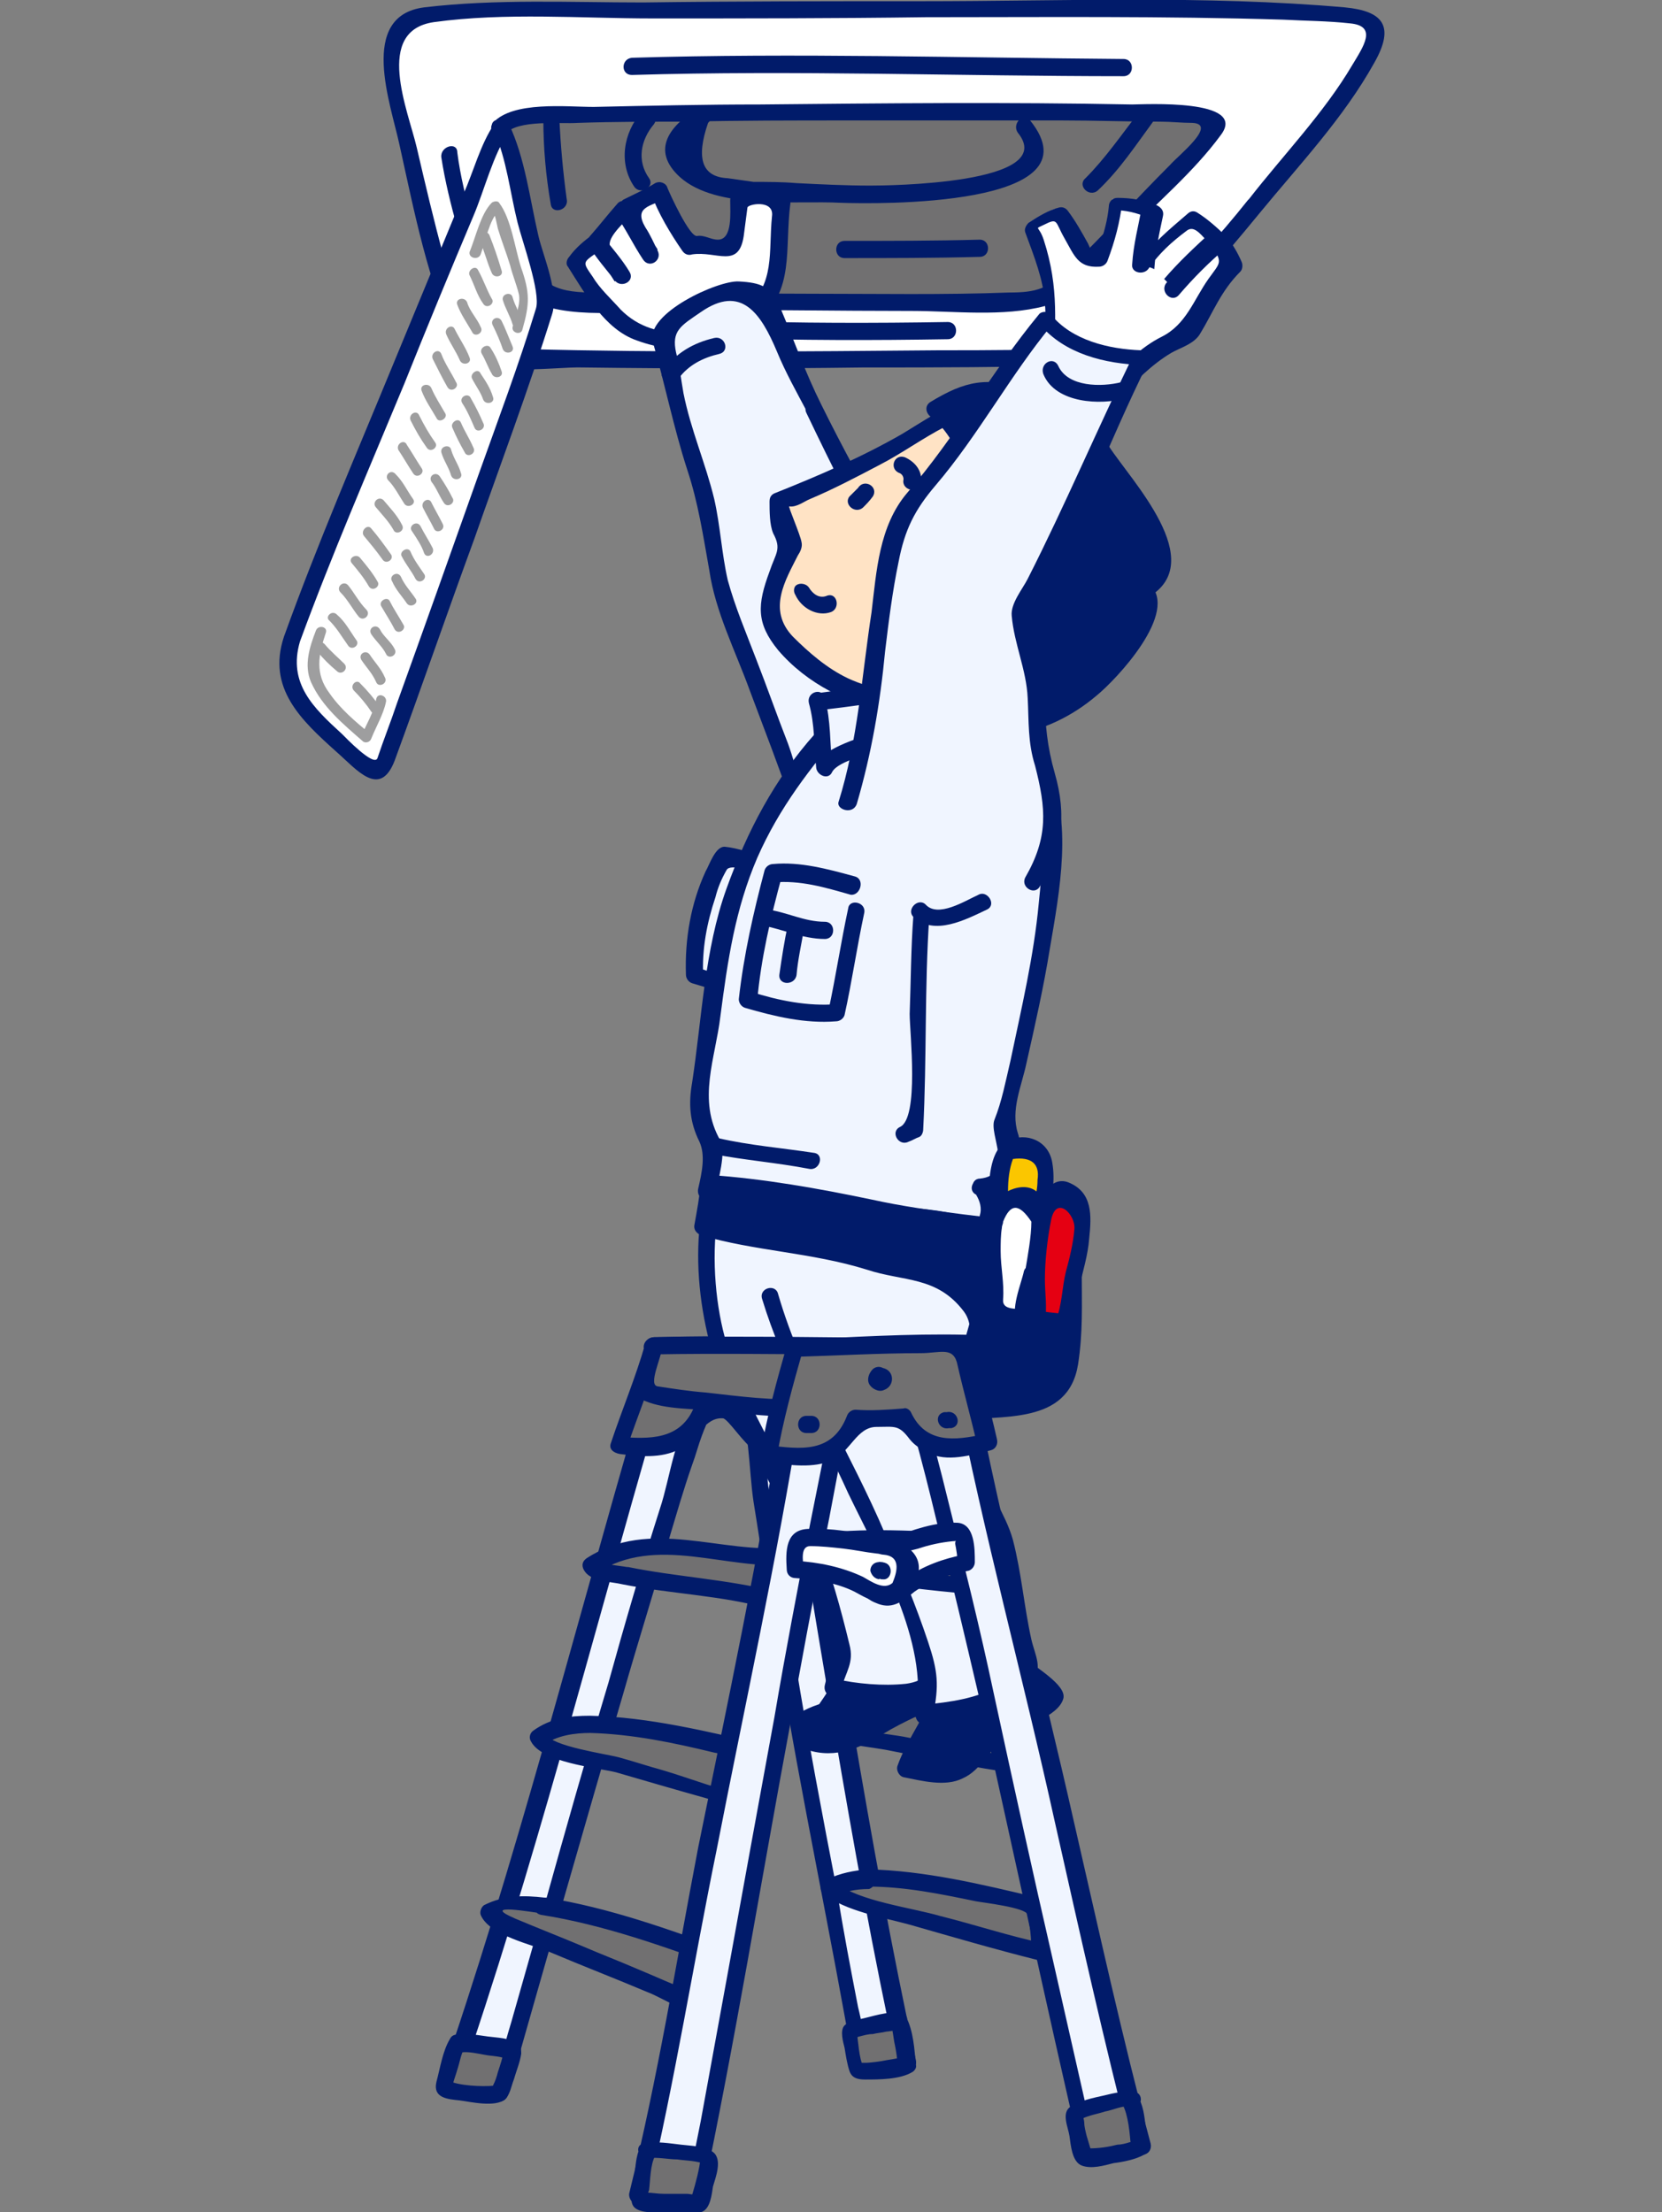 <?xml version="1.0" encoding="utf-8"?>
<!-- Generator: Adobe Illustrator 26.3.1, SVG Export Plug-In . SVG Version: 6.00 Build 0)  -->
<svg version="1.1" id="b" xmlns="http://www.w3.org/2000/svg" xmlns:xlink="http://www.w3.org/1999/xlink" x="0px" y="0px"
	 viewBox="0 0 135.2 180" style="enable-background:new 0 0 135.2 180;" xml:space="preserve">
<rect x="0" y="0" width="135.2" height="180" fill="#808080" stroke="none"/>
<style type="text/css">
	.st0{fill:#F0F5FF;}
	.st1{fill:#011B6A;}
	.st2{fill:#717071;}
	.st3{fill:#FFFFFF;}
	.st4{fill:#FFE3C5;}
	.st5{fill:#FBC600;}
	.st6{fill:#E50012;}
	.st7{fill:#9E9E9F;}
</style>
<g id="c">
	<g>
		<g>
			<path class="st0" d="M62,70.2c-1.5-0.2-2.6-0.7-3-0.6c-0.7,0.7-1.3,2.6-1.6,3.5c-0.6,1.9-1,4.2-0.9,6.2c0.9,0.3,2.4,0.7,3,0.9"/>
			<path class="st1" d="M62.1,69.6c-1.1-0.2-2.1-0.6-3.1-0.7c-0.8-0.1-1.3,1.5-1.6,2c-1.2,2.6-1.7,5.5-1.6,8.4
				c0,0.3,0.2,0.6,0.5,0.7c1,0.3,2,0.6,3,0.9c0.9,0.2,1.2-1.1,0.4-1.3c-1-0.3-2-0.5-3-0.9c0.2,0.2,0.3,0.4,0.5,0.7
				c-0.1-2.2,0.3-4.3,1-6.4c0.2-0.8,0.5-1.5,0.9-2.2c0.3-0.6,2.2,0.2,2.7,0.2C62.6,71,63,69.7,62.1,69.6
				C62.1,69.6,62.1,69.6,62.1,69.6z"/>
		</g>
		<g>
			<g>
				<path class="st0" d="M63.9,113.6c1.2,6.8,3.3,20,4.9,28.3c1.5,7.9,4.6,25.1,4.8,25.9c-0.7,0.3-3,0.6-3.6,0.4
					c-1-6.2-4.1-22.1-5.9-32.1c-0.8-4.7-3.6-23.6-3.8-23.1L63.9,113.6L63.9,113.6z"/>
				<path class="st1" d="M63.3,113.8c3.2,18,5.8,36.3,9.7,54.2l0.5-0.9c-1.1,0.3-2.8,1.1-3-0.2c-0.2-1.2-0.4-2.4-0.7-3.6
					c-0.6-3.1-1.2-6.2-1.7-9.4c-1.2-6.2-2.4-12.5-3.4-18.7c-0.8-4.5-1.4-9-2.1-13.5c-0.4-2.7-0.4-6.5-1.6-9c-0.2-0.4-0.6-0.4-1-0.2
					h0c-0.5,0.2-0.4,1.2,0.2,1.3c1.2,0.2,2.5,0.3,3.7,0.5c0.9,0.1,1.3-1.2,0.4-1.3c-1.2-0.2-2.5-0.3-3.7-0.5
					c0.1,0.4,0.1,0.8,0.2,1.3h0c-0.3-0.1-0.6-0.2-1-0.3c1.2,2.3,1.1,6.1,1.5,8.7c0.7,4.3,1.3,8.7,2.1,13c1.8,11.1,4.2,22.2,6.1,33.3
					c0.1,0.3,0.4,0.5,0.7,0.5c1.3,0.1,2.6-0.1,3.8-0.5c0.4-0.1,0.6-0.5,0.5-0.9c-3.9-17.9-6.5-36.2-9.7-54.2
					C64.5,112.6,63.1,112.9,63.3,113.8L63.3,113.8z"/>
			</g>
			<g>
				<path class="st2" d="M73.1,164.4c-0.3-0.1-3.8,0.6-3.9,0.8c0,0.4,0.4,2.9,0.6,3.2c0.5,0.1,3.7-0.2,4-0.4
					C73.8,167.7,73.3,164.7,73.1,164.4z"/>
				<path class="st1" d="M73.3,163.8c-1.1-0.2-2.4,0.3-3.4,0.5c-0.4,0.1-0.9,0.2-1.2,0.5c-0.4,0.4-0.1,1.4,0,1.8
					c0.1,0.6,0.2,1.3,0.4,1.9c0.2,0.6,0.7,0.7,1.3,0.7c1.1,0,2.8,0,3.8-0.6c0.2-0.1,0.4-0.4,0.3-0.6c-0.1-1.2-0.2-2.8-0.8-3.9
					c-0.4-0.8-1.6-0.1-1.2,0.7c0.1,0.2,0.2,1.2,0.3,1.6c0.1,0.5,0.2,1.1,0.2,1.6c0.1-0.2,0.2-0.4,0.3-0.6c-0.3,0.1-1.1,0.2-1.6,0.3
					c-0.6,0.1-1.4,0.2-1.9,0.1c0.1,0.1,0.3,0.2,0.4,0.3c-0.3-0.6-0.4-2-0.5-2.8c-0.1,0.2-0.1,0.3-0.2,0.5c-0.2,0.1,0.4-0.1,0.4-0.1
					c0.4-0.1,0.7-0.2,1.1-0.2c0.4-0.1,0.7-0.1,1.1-0.2c0.1,0,0.8-0.1,0.6-0.1C73.8,165.2,74.2,163.9,73.3,163.8L73.3,163.8z"/>
			</g>
		</g>
		<g>
			<path class="st2" d="M68.4,139c-1.1,0.1-2.1,0.4-3.1,1c0,0.2,3.8,1.1,4.7,1.3c2.6,0.5,11.2,2.2,12.8,2.4c0-0.4-0.6-3.6-0.8-3.6
				c-3.1-0.4-6-0.8-9.4-1.1C71.4,138.8,69.5,138.8,68.4,139L68.4,139z"/>
			<path class="st1" d="M68.2,138.3c-1.2,0.2-2.2,0.5-3.2,1.1c-0.5,0.2-0.4,0.9,0,1.2c1.9,1.2,5,1.4,7.2,1.8c3.5,0.7,7,1.4,10.5,1.9
				c0.4,0.1,0.9-0.2,0.9-0.7c-0.1-0.8-0.2-4.1-1.3-4.3c-4.6-0.6-9.2-1.5-13.8-1.1c-0.9,0.1-0.9,1.5,0,1.4c2.6-0.2,5.3,0,7.9,0.3
				c0.9,0.1,5.1,0.2,5.3,0.8c0.3,0.9,0.5,2,0.5,2.9L83,143c-3-0.4-6-1.1-9-1.6c-2.4-0.5-6.3-0.6-8.4-2v1.2c0.9-0.5,1.9-0.9,2.9-1
				C69.5,139.5,69.1,138.1,68.2,138.3L68.2,138.3z"/>
		</g>
		<g>
			<path class="st1" d="M76.5,133.2C76.5,133.2,76.4,133.2,76.5,133.2c-1.4-0.6-2.5-1.3-3.6-2.2c-0.5-0.4-1.1-1.3-1.8-1.3
				c-1.3-0.1-1.1,1-1.1,1.8c0,1.9-0.2,3-1.2,4.6c-1.1,1.9-2.1,3.7-3.4,5.5c2.4,1.3,4.9-0.2,6.8-1.6c1-0.7,1.8-1.1,2.9-1.4
				c0.4-0.1,4.3-1.7,4.1-2.2C78.6,135,77.8,133.8,76.5,133.2L76.5,133.2z"/>
			<path class="st1" d="M76.8,132.6c-1.8-0.8-3.1-2.1-4.7-3.3c-0.8-0.6-1.8-0.4-2.4,0.2c-0.8,0.7-0.4,3.3-0.6,4.2
				c-0.5,2.6-2.8,5.4-4.3,7.5c-0.3,0.4,0,0.9,0.4,1c2.4,1,4.5,0.2,6.6-1.1c1.8-1.1,3.6-1.8,5.4-2.7c0.8-0.3,2.4-0.9,2.6-1.9
				C80.2,135.1,78,133.2,76.8,132.6c-0.8-0.4-1.5,0.8-0.7,1.2c0.6,0.3,3.1,2.1,1.9,2.8c-0.9,0.5-1.9,0.9-2.9,1.3
				c-3,1.2-6.2,4.4-9.5,3.1c0.1,0.3,0.3,0.7,0.4,1c1.7-2.4,4.3-5.7,4.6-8.8c0.1-1.5,0-3.4,1.8-1.7c1,1,2.4,1.8,3.7,2.3
				C77,134.2,77.7,133,76.8,132.6L76.8,132.6z"/>
		</g>
		<g>
			<g>
				<path class="st0" d="M52.6,115.1c-2,6.8-5.9,20.1-8.3,28.5c-2.2,7.9-7.6,25.3-7.9,26.2c1.2,0.3,3.4,0.5,4.2,0.5
					c1.8-6.3,6.3-21.9,9.2-31.9c1.4-4.7,7-23.8,7.2-23.2L52.6,115.1L52.6,115.1z"/>
				<path class="st1" d="M51.9,114.9c-5.3,18.2-10,36.8-16.2,54.7c-0.1,0.3,0.1,0.8,0.5,0.9c1.4,0.3,2.9,0.5,4.4,0.5
					c0.3,0,0.6-0.2,0.7-0.5c3.1-10.9,6.2-21.8,9.4-32.7c1.2-4.2,2.5-8.3,3.7-12.5c0.6-2,1.2-4.1,1.9-6.1c0.3-0.8,0.5-1.6,0.8-2.4
					c0.5-1.4,0.5-0.6-0.4-1.1c0.1-0.4,0.2-0.9,0.3-1.3c-1.5,0-2.9,0-4.4,0c-0.9,0-0.9,1.4,0,1.4c1.5,0,2.9,0,4.4,0
					c0.7,0,1-0.9,0.3-1.3h0c-0.2-0.2-0.7-0.2-0.8,0.1c-1.6,2-2,5.7-2.8,8.1c-1.5,4.7-2.9,9.5-4.2,14.2c-1.8,6-3.5,12-5.2,18.1
					c-0.9,3.2-1.8,6.3-2.7,9.5c-0.4,1.3-0.7,2.5-1.1,3.8c-0.6,2.1-1.8,1.2-3.8,0.8c0.2,0.3,0.3,0.6,0.5,0.9
					c6.2-17.9,10.9-36.5,16.2-54.7C53.5,114.4,52.2,114,51.9,114.9L51.9,114.9z"/>
			</g>
			<g>
				<path class="st2" d="M37.3,166.3c0.6-0.2,4.1,0.4,4.4,0.7c0,0.4-0.9,3.1-1,3.3c-0.4,0.2-4.1-0.2-4.4-0.4
					C36.1,169.8,37.1,166.6,37.3,166.3z"/>
				<path class="st1" d="M37.5,167c0.6-0.1,1.4,0.1,2,0.2c0.5,0.1,1.4,0.1,1.8,0.4c-0.1-0.3-0.2-0.5-0.3-0.8
					c-0.1,0.6-0.3,1.2-0.5,1.8c-0.1,0.4-0.2,0.7-0.4,1.1c-0.2,0.5,0.5,0,0.1,0c-1,0.1-2.9,0-3.7-0.4c0.1,0.2,0.2,0.4,0.3,0.6
					c0-0.4,0.3-1.1,0.4-1.5c0.2-0.6,0.3-1.3,0.6-1.8c0.4-0.8-0.8-1.5-1.2-0.7c-0.6,1-0.8,2.4-1.1,3.5c-0.3,1.3,0.9,1.4,1.9,1.5
					c0.8,0.1,2.9,0.6,3.7-0.1c0.4-0.4,0.5-1.1,0.7-1.6c0.2-0.7,0.5-1.4,0.6-2.1c0-0.3,0-0.6-0.3-0.8c-0.6-0.5-1.7-0.5-2.4-0.6
					c-0.8-0.1-1.7-0.3-2.5-0.2C36.2,165.8,36.6,167.1,37.5,167z"/>
			</g>
		</g>
		<g>
			<path class="st2" d="M53.1,109.6c3.1-0.1,8.6-0.1,11,0c0.3,1.8,1.9,5.9,2.4,8.1c-2.7,0.4-6.4,0.4-7-3c-0.9,0.1-1.4,0.1-2.3,0
				c-1,3.2-3.9,3.3-6.9,3C50.7,116.2,52.5,111.6,53.1,109.6z"/>
			<path class="st1" d="M53.1,110.2c3.2-0.1,6.5-0.1,9.7,0c1.5,0,2.6,6.1,3,7.6c0.2-0.3,0.4-0.6,0.7-0.9c-2.5,0.3-5.5,0.6-6.3-2.5
				c-0.1-0.3-0.4-0.5-0.7-0.5c-0.8,0.1-1.5,0.1-2.3,0c-0.3,0-0.6,0.2-0.7,0.5c-1.1,2.8-3.7,2.7-6.2,2.5c0.2,0.3,0.5,0.6,0.7,0.9
				c0.9-2.7,2-5.3,2.8-8.1c0.2-0.9-1.1-1.2-1.3-0.4c-0.8,2.8-1.9,5.4-2.8,8.1c-0.2,0.5,0.2,0.8,0.7,0.9c1.5,0.2,3.4,0.4,4.9-0.4
				c1.4-0.7,2-2.6,3.5-2.5c0.4,0,1.8,2.2,2.5,2.5c1.5,0.8,3.6,0.6,5.3,0.4c0.4-0.1,0.8-0.4,0.7-0.9c-0.7-2.7-1.9-5.3-2.4-8.1
				c-0.1-0.3-0.4-0.5-0.7-0.5c-3.7-0.1-7.3-0.1-11,0C52.1,108.9,52.1,110.3,53.1,110.2L53.1,110.2z"/>
		</g>
		<g>
			<path class="st2" d="M50.8,128.2c0.1,0,0.1,0,0.1,0c0.6,0.1,1.2,0.3,1.8,0.4c1.8,0.3,3.7,0.3,5.4,0.7c1.5,0.3,3.2,0.4,4.7,0.9
				c0.2-1,0.8-2.7,1.4-3.6c-1.1,0.3-2.7-0.1-3.8-0.2c-2.1-0.2-4.5-0.9-6.6-0.7c-1,0.1-2.1,0.5-3.1,0.8c-0.8,0.2-2.1,0.3-2.7,0.9
				C47.9,127.6,50.3,128.1,50.8,128.2L50.8,128.2z"/>
			<path class="st1" d="M50.6,128.9c4,0.8,8.1,0.9,12,2c0.4,0.1,0.8-0.1,0.9-0.5c0.3-1.2,0.7-2.4,1.3-3.4c0.3-0.4-0.1-1.1-0.6-1.1
				c-5.5,0.6-11.3-2.5-16.5,0.9c-0.4,0.3-0.4,0.7-0.1,1.1C48.2,128.7,49.8,128.7,50.6,128.9c0.9,0.2,1.3-1.2,0.4-1.4
				c-0.5-0.1-2.1-0.2-2.4-0.6c0,0.4-0.1,0.7-0.1,1.1c4.9-3.2,10.6-0.2,15.8-0.7c-0.2-0.3-0.4-0.7-0.6-1.1c-0.7,1.2-1.1,2.4-1.5,3.8
				c0.3-0.2,0.6-0.3,0.9-0.5c-3.9-1-8.1-1.2-12-2C50.1,127.4,49.8,128.7,50.6,128.9L50.6,128.9z"/>
		</g>
		<g>
			<path class="st2" d="M48,140.3c-1.3,0-2.6,0.1-3.7,0.7c-0.9,0.5-0.6,0.6,0.3,0.9c2.4,0.8,4.5,1.4,6.8,2c2,0.5,9,2.7,9.7,2.8
				c0.2,0,1-2.9,1.1-3.9c-0.7-0.2-7.2-1.7-10.4-2.2C50.9,140.4,49.4,140.3,48,140.3L48,140.3z"/>
			<path class="st1" d="M48,139.6c-1.7,0-3.2,0.2-4.6,1.2c-0.3,0.2-0.4,0.6-0.2,0.9c0.9,1.7,5.2,2.1,6.9,2.5
				c2.4,0.7,4.8,1.4,7.3,2.1c0.8,0.2,3.2,1.4,4.1,0.9c1.2-0.7,1.3-3.4,1.4-4.5c0-0.3-0.2-0.6-0.5-0.7
				C57.6,140.9,52.8,139.7,48,139.6c-0.9,0-0.9,1.4,0,1.4c3.5,0.1,6.8,0.8,10.1,1.6c1.1,0.2,2.2,0.5,3.2,0.8
				c0.6,0.1-1.4,2.5-0.3,2.7c-2.4-0.4-4.8-1.4-7.2-2.1c-1.1-0.3-2.3-0.7-3.4-1c-1.1-0.3-5.5-0.9-6-1.9c-0.1,0.3-0.2,0.6-0.2,0.9
				c1.1-0.8,2.5-1,3.9-1C48.9,140.9,48.9,139.6,48,139.6z"/>
		</g>
		<g>
			<path class="st2" d="M44.3,155.1c-1.3-0.2-2.7-0.2-4,0.2c-1,0.4-0.7,0.5,0.2,0.9c2.4,1.1,4.5,2,6.9,2.9c2,0.8,9.4,3.9,10,4.1
				c0.3,0.1,1.7-2.7,1.9-3.7c-0.7-0.3-7.8-2.7-11.1-3.6C47.3,155.6,45.7,155.3,44.3,155.1z"/>
			<path class="st1" d="M44.3,154.4c-1.7-0.2-3.3-0.2-4.9,0.6c-0.2,0.1-0.4,0.5-0.3,0.8c0.7,1.7,4.2,2.4,5.8,3.1
				c2.6,1.1,5.2,2.1,7.8,3.2c1.1,0.4,3.7,2.1,4.9,1.8c1.3-0.4,2-3.1,2.3-4.2c0.1-0.4-0.1-0.7-0.5-0.9c-4.9-1.8-9.9-3.6-15-4.4
				c-0.9-0.1-1.3,1.2-0.4,1.4c5.1,0.8,10.1,2.6,15,4.4c-0.2-0.3-0.3-0.6-0.5-0.9c-0.4,1.2-0.8,3.3-1.8,2.9c-1.7-0.6-3.4-1.4-5.1-2.1
				c-1.4-0.6-2.7-1.1-4.1-1.7c-1.9-0.8-3.7-1.5-5.6-2.3c-3-1.3,1.5-0.5,2.3-0.4C45.1,155.9,45.1,154.5,44.3,154.4L44.3,154.4z"/>
		</g>
		<g>
			<path class="st2" d="M70.6,152.8c-1.1,0-2.1,0.2-3.2,0.8c0,0.2,3.7,1.4,4.6,1.7c2.6,0.7,11,3.1,12.6,3.5c0-0.4-0.3-3.6-0.5-3.7
				c-3.1-0.7-5.9-1.3-9.2-1.9C73.6,152.9,71.7,152.8,70.6,152.8L70.6,152.8z"/>
			<path class="st1" d="M70.6,152.1c-1.2,0.1-2.2,0.3-3.3,0.8c-0.4,0.2-0.8,0.8-0.3,1.2c1.8,1.4,4.8,1.9,7,2.5c3.5,1,6.9,2,10.5,2.9
				c0.4,0.1,0.9-0.2,0.9-0.7c0-0.8,0.2-4.1-1-4.4C79.8,153.3,75.2,152.2,70.6,152.1c-0.9,0-0.9,1.4,0,1.4c3,0,5.9,0.6,8.8,1.2
				c0.5,0.1,4.1,0.5,4.2,1.1c0.2,0.9,0.3,2,0.3,3l0.9-0.7c-2.8-0.6-5.5-1.5-8.3-2.2c-2.4-0.7-6.6-1.2-8.5-2.7
				c-0.1,0.4-0.2,0.8-0.3,1.2c0.9-0.5,1.9-0.7,3-0.7C71.5,153.4,71.5,152.1,70.6,152.1L70.6,152.1z"/>
		</g>
		<g>
			<path class="st0" d="M79.3,96.5c0.5,2.9-0.1,5.1-2,7c-0.9,0.9-1.9,1.8-3,2.5c-0.1,1.1,0,12.7-0.1,14.9c2,3,2.3,13.7,2.2,15
				c-0.1,2.6-7.5,1.6-8.9,1.3c0-0.4,0.7-1.8,0.9-2.4c-0.9-3.5-1.9-8.1-3.8-11.5c-3.1-5.8-6.8-11.9-7.3-18.5
				c-0.2-2.6,0.2-5.3,0.6-7.8c0.5-3.9,2.5-6.9,6.3-8.1c3.1-0.9,7.7-1.8,10.5,0.5C77.2,91.2,78.8,93.6,79.3,96.5L79.3,96.5z"/>
			<path class="st1" d="M78.7,96.7c0.3,2.5-0.1,4.4-1.8,6.3c-0.9,1-2.4,1.6-3.1,2.7c-0.5,0.8-0.1,2.5-0.1,3.3c0,3.9,0,7.8,0,11.7
				c0,1.3,0.9,2.7,1.2,3.9c0.6,2.5,0.7,5,0.9,7.6c0.1,2.1,0.8,4.4-2.1,4.8c-1.9,0.2-4,0-5.8-0.4c0.2,0.3,0.3,0.6,0.5,0.9
				c0.4-1.5,1.1-2.2,0.7-3.7c-0.7-2.9-1.5-5.8-2.6-8.6c-2.2-5.5-5.7-10.2-7.4-15.9c-1.7-5.7-1.6-15.5,4-19c2.1-1.3,5.3-1.6,7.7-1.6
				C75.1,88.7,77.8,93,78.7,96.7c0.2,0.9,1.5,0.5,1.3-0.4c-1.3-5.6-5.3-9.4-11.1-9c-5.2,0.3-9.4,2.7-11,7.7c-2.2,6.8-0.9,14,2,20.4
				c1.7,3.8,4.1,7.3,5.6,11.2c0.7,1.8,1.2,3.6,1.7,5.4c0.6,2.1,0.4,3.1-0.1,5.1c-0.1,0.4,0.1,0.8,0.5,0.9c1.9,0.4,9.1,1.7,9.7-1.4
				c0.8-4-0.2-9.2-1.1-13.1c-0.5-2-1-3.3-1-5.5c0-2.8,0-5.6,0-8.3c0-0.9,0-1.9,0-2.8c0-1,2-2.1,2.8-2.8c2.2-2.1,2.5-4.8,2.1-7.7
				C79.9,95.4,78.6,95.8,78.7,96.7L78.7,96.7z"/>
		</g>
		<g>
			<path class="st1" d="M82.9,135.4C82.9,135.4,82.8,135.4,82.9,135.4c-0.5-0.5-1.2-0.8-1.7-1.2c-0.5-0.5-0.8-0.9-1.4-1.3
				c-0.6-0.4-1.2-1.2-1.9-1.1c-1.3,0.1-1,1.1-0.9,1.9c0.2,1.9,0.1,3-0.6,4.7c-0.9,2-2.4,4.4-2.7,5.6c4.4,0.8,4.9,0.4,6.5-2.1
				c0.6-0.9,1.7-1.3,2.5-1.9c0.9-0.6,2.2-0.7,2.9-1.6c0.3-0.4,0.2-0.2,0-0.6c-0.3-0.4-0.9-0.8-1.3-1.1
				C83.8,136.3,83.3,135.9,82.9,135.4L82.9,135.4z"/>
			<path class="st1" d="M83.4,134.9c-1.2-1.1-2.7-2.5-4.1-3.4c-0.8-0.5-2.2-0.8-2.8,0.2c-0.8,1.4,0.1,3.6-0.3,5.1
				c-0.6,2.5-2.4,4.6-3.2,6.9c-0.1,0.3,0.1,0.8,0.5,0.9c1.5,0.3,3.4,0.8,4.8,0.1c1.6-0.7,2.2-2.5,3.7-3.5c1.1-0.7,4.1-1.5,4.5-3
				C86.8,137.1,84.1,135.6,83.4,134.9c-0.6-0.6-1.6,0.4-1,1c0.5,0.4,0.9,0.9,1.4,1.2c1.3,1.1,1.7,0.8-0.1,1.6
				c-1.1,0.4-2.2,1.1-3.1,1.8s-1.4,1.8-2.3,2.6c-1.1,1-3.3,0.4-4.5,0.2l0.5,0.9c1-2.8,3.3-5.4,3.5-8.4c0-0.7,0-1.4-0.1-2.1
				c-0.2-1.4,0.7-1,1.6-0.3c1,0.8,2.2,1.7,3.1,2.5C83.1,136.6,84,135.6,83.4,134.9L83.4,134.9z"/>
		</g>
		<g>
			<path class="st0" d="M79.4,99.6c0.4,1,1,4.1,0.6,6.4c-0.5,2.8-1.4,4.5-1.8,5.7c0.1,1.4,1,6.1,1.2,8.2c0.1,1.3,0.4,1.4,1.1,2.5
				c1.7,2.8,2.1,6.4,2.5,9.7c0.1,1,0.5,2.9,0.8,3.7c-1.3,2.7-6.4,3.6-8.6,3.7c0.2-1.1,0.5-2.5,0.5-3.1c-1.7-5.2-5-13.5-7.8-18.8
				c-2.3-4.3-4-7.6-5.2-12.1"/>
			<path class="st1" d="M78.8,99.7c1.4,4.2,0.3,7.8-1.2,11.8c-0.3,0.7,0.2,2.3,0.3,2.9c0.3,1.9,0.5,3.7,0.8,5.6
				c0.3,1.7,1.3,2.9,2,4.5c1,2.4,1.2,5.1,1.6,7.7c0.3,2.2,1.2,3.6-1,4.9c-1.7,1.1-4.1,1.4-6.1,1.6l0.7,0.9c0.5-2.5,0.4-3.6-0.4-6
				c-1-3-2.2-5.9-3.5-8.8c-2.8-6.6-6.7-12.6-8.7-19.5c-0.2-0.9-1.6-0.5-1.3,0.4c1.7,5.6,4.6,10.5,7,15.8c2.4,5,6.6,12.2,5.5,17.9
				c-0.1,0.4,0.2,0.9,0.7,0.9c3.1-0.3,6.5-1,8.7-3.4c1-1.1,0.3-2.2,0-3.5c-0.6-2.7-0.8-5.4-1.5-8.1c-0.6-2.2-2.1-3.9-2.4-6.2
				c-0.3-2.3-0.8-4.6-1-6.9c-0.2-1.8,1.5-4.3,1.8-6.2c0.3-2.2,0.1-4.4-0.6-6.6C79.9,98.5,78.5,98.9,78.8,99.7L78.8,99.7L78.8,99.7z"
				/>
		</g>
		<g>
			<g>
				<path class="st3" d="M102,16.8c2-2.5,12.5-14.2,9.4-15.2c-2.8-0.9-29.2-0.8-36.4-0.7c-11.9,0-34.3,0-39.5,0.4
					c-4.1,0.3-3.9,3.2-3.1,6.9c1,4.3,4.6,20.6,6.5,20.8c4.8,0.5,48.2,0.3,50.4,0C91.7,28.6,98.5,21.2,102,16.8z"/>
				<path class="st1" d="M102.5,17.3c3.2-3.9,6.8-7.7,9.3-12.2c1.7-3,0.7-4.2-2.4-4.5c-11.4-1-23-0.5-34.4-0.5
					c-7.6,0-15.2,0-22.7,0.1c-5.9,0-11.9-0.3-17.8,0.4c-5.4,0.7-2.7,7.9-2,11.2c1.2,5.4,2.3,11.2,4.7,16.2c1.4,3,7.6,1.8,10.3,1.9
					c7.6,0.1,15.1,0.1,22.7,0c5.9,0,11.8,0,17.7-0.2c1.7,0,2.8-0.4,4.2-1.5C96,25.1,99.3,21.2,102.5,17.3c0.6-0.7-0.4-1.7-1-1
					c-2.3,2.9-4.8,5.6-7.4,8.2c-1.6,1.6-3.4,3.7-5.8,3.8c-4,0.2-7.9,0.2-11.9,0.2c-11.2,0.1-22.4,0.2-33.7-0.1c-1.3,0-2.5,0-3.8-0.2
					c-1.2-0.1-2.5-6.4-2.8-7.3c-0.8-2.9-1.5-5.9-2.2-8.9c-0.7-3-3.5-9.5,1.4-10.2c5.8-0.8,12-0.3,17.8-0.3c7.4,0,14.8,0,22.2-0.1
					c9.7,0,19.4-0.1,29.1,0.2c1.8,0.1,3.6,0.1,5.4,0.3c2.3,0.2,1.1,1.9,0.2,3.4c-2.3,3.9-5.6,7.3-8.4,10.9
					C101,17,101.9,18,102.5,17.3L102.5,17.3z"/>
			</g>
			<g>
				<path class="st2" d="M40.6,10.4C41,9.7,42,9.7,43.2,9.5c1.6-0.2,20.2-0.4,23.5-0.4S95.1,9,98,9.5c2,0.3,0.1,2-0.9,3.1
					c-1.2,1.3-3.1,3-4.3,4.3c-2.4,2.5-6.3,7-8,7.5c-2.2,0.7-33.8,0.1-38.4,0.2c-1.3,0-2.5,0-3.1-1.1c-1.1-2.3-2.8-10.4-2.8-11.9
					C40.4,11,40.5,10.7,40.6,10.4L40.6,10.4z"/>
				<path class="st1" d="M41.1,10.9c1-1.2,4.5-0.8,5.9-0.9c2.9-0.1,5.9-0.1,8.8-0.1c4.4-0.1,8.8-0.1,13.2-0.1c5.8,0,11.6,0,17.4,0
					c2.7,0,5.3,0.1,8,0.1c0.9,0,1.7,0.1,2.6,0.1c2.1,0.1-1.2,2.7-1.8,3.4c-2.8,2.8-5.4,5.7-8.2,8.4c-1.7,1.7-2.7,2-4.9,2
					c-5.3,0.2-10.7,0.1-16,0.1c-5.6,0-11.1-0.1-16.7-0.1c-2.6,0-5.3,0.2-6.3-2.9c-0.9-3-2.4-7.2-1.8-10.3c0.2-0.9-1.2-1.2-1.3-0.4
					c-0.4,2.4,0.3,4.8,0.8,7.1c0.3,1.6,0.8,6.4,2.7,7.3c3.3,1.5,8.8,0.6,12.3,0.6c6.1,0,12.2,0.1,18.4,0.1c3.4,0,7.4,0.5,10.8-0.4
					c2.5-0.6,4.8-3.9,6.5-5.7c2.6-2.7,5.6-5.2,7.8-8.2c2.3-3-6.3-2.5-7.2-2.5C81.9,8.3,71.9,8.4,61.8,8.5c-4.5,0-9,0.1-13.5,0.2
					c-2.2,0-6.6-0.5-8.2,1.3C39.6,10.6,40.5,11.6,41.1,10.9L41.1,10.9z"/>
			</g>
			<path class="st1" d="M51.4,6.1c13.3-0.4,26.7,0.1,40,0.1c0.9,0,0.9-1.4,0-1.4c-13.3-0.1-26.7-0.5-40-0.1
				C50.5,4.8,50.5,6.1,51.4,6.1C51.4,6.1,51.4,6.1,51.4,6.1z"/>
			<path class="st1" d="M59,27.5c6,0.2,12.1,0.2,18.1,0.1c0.9,0,0.9-1.4,0-1.4c-6,0.1-12.1,0.1-18.1-0.1
				C58.2,26.1,58.2,27.5,59,27.5C59.1,27.5,59.1,27.5,59,27.5z"/>
			<path class="st1" d="M35.9,12.8c0.6,3.9,1.9,7.6,2.9,11.4c0.2,0.9,1.6,0.5,1.3-0.4c-1-3.8-2.4-7.5-2.9-11.4
				C37.2,11.5,35.8,11.9,35.9,12.8C35.9,12.8,35.9,12.8,35.9,12.8z"/>
			<path class="st1" d="M44.2,9.7c0,2.3,0.2,4.6,0.6,6.9c0.1,0.9,1.5,0.5,1.3-0.4c-0.3-2.2-0.5-4.4-0.6-6.6
				C45.6,8.8,44.2,8.8,44.2,9.7C44.2,9.7,44.2,9.7,44.2,9.7z"/>
			<path class="st1" d="M92.6,9.2c-1.4,1.8-2.7,3.7-4.3,5.3c-0.7,0.6,0.3,1.6,1,1c1.8-1.7,3.1-3.7,4.5-5.6
				C94.3,9.2,93.1,8.5,92.6,9.2L92.6,9.2L92.6,9.2z"/>
			<path class="st1" d="M56.8,8.8c-2.3,1.4-3.9,3.4-1.5,5.6c3,2.7,9.4,1.9,13.1,2.1c2.8,0.1,21.1,0.4,15.4-6.7c-0.6-0.7-1.5,0.3-1,1
				c3.4,4.2-10.7,4.3-12,4.3c-2,0-4-0.1-6-0.2c-1.2-0.1-2.3-0.1-3.5-0.1c-0.7-0.1-1.4-0.2-2.1-0.3c-2.1-0.1-2.6-1.6-1.6-4.5
				C58.2,9.5,57.5,8.3,56.8,8.8L56.8,8.8L56.8,8.8z"/>
			<path class="st1" d="M52.2,9.1c-1.5,1.7-1.9,4.2-0.6,6.1c0.5,0.7,1.7,0,1.2-0.7c-1-1.4-0.7-3.1,0.4-4.4
				C53.7,9.4,52.8,8.4,52.2,9.1C52.2,9.1,52.2,9.1,52.2,9.1z"/>
			<path class="st1" d="M68.7,21c3.7,0,7.3,0,11-0.1c0.9,0,0.9-1.4,0-1.4c-3.7,0.1-7.3,0.1-11,0.1C67.8,19.6,67.8,21,68.7,21
				L68.7,21z"/>
		</g>
		<g>
			<g>
				<path class="st3" d="M61.1,25.7c0.5-0.4,1-0.8,1.3-1.2c1.1-1.3,0.7-1.9,0.7-3.5c0.1-1.5,0.2-3,0.4-4.4c0-0.1-1.3-0.6-1.5-0.6
					c-0.5,0-1,0.1-1.6,0.2c-0.6,0-0.4,0.2-0.5,0.8C60,18,59.7,19,59.6,20.1c0,0.3-1.8,0.1-2,0c-0.5-0.1-1-0.4-1.5-0.1
					c-0.4-0.3-0.5-0.9-0.8-1.3c-0.1-0.2-1.8-3.1-1.7-3.1c-0.3,0.1-0.6,0.4-0.9,0.5c-0.6,0.2-1.1,0.5-1.7,0.8
					c0.2,1.4,1.3,2.6,1.8,3.8c-0.5-0.7-1-1.5-1.4-2.2c-0.2-0.5-0.4-1-0.8-1.4c-0.5,0.3-0.5,0.8-0.8,1.1c-0.4,0.4-0.9,0.9-1.3,1.5
					c0.1,0.3,1.8,2.4,2.1,2.8c-0.2-0.5-1.2-1.5-1.5-2c-0.2-0.3-0.4-0.6-0.6-0.8c-0.5,0.3-1.5,1.3-1.8,1.7c0.3,0.4,1.4,2.4,2,3
					c0.5,0.4,0.9,0.8,1.2,1.3c2,2.4,6.8,2.6,9.3,1.2C59.9,26.6,60.5,26.2,61.1,25.7L61.1,25.7z"/>
				<path class="st1" d="M61.6,26.2c3.1-2.6,2.2-5.9,2.7-9.7c0-0.2-0.2-0.5-0.4-0.6c-1.2-0.9-2.9-0.8-4.2-0.2
					c-0.2,0.1-0.3,0.4-0.3,0.6c0,1,0.2,3.2-1,3.2c-0.6,0-1.1-0.4-1.7-0.3c-0.6,0.1-2.2-3.4-2.4-3.9c-0.1-0.4-0.6-0.6-1-0.4
					c-0.8,0.5-1.7,0.9-2.5,1.3c-0.3,0.1-0.4,0.5-0.3,0.8c0.4,1.4,1.2,2.6,1.8,4c0.4-0.2,0.8-0.5,1.2-0.7c-0.8-1.2-1.4-2.4-2.2-3.6
					c-0.2-0.4-0.8-0.5-1.1-0.1c-0.8,0.9-1.4,1.7-2.2,2.6c-0.2,0.2-0.3,0.6-0.1,0.8c0.6,1,1.4,1.9,2.1,2.8c0.5,0.7,1.7,0.1,1.2-0.7
					c-0.6-1-1.4-1.9-2.1-2.8c-0.2-0.3-0.6-0.5-0.9-0.2c-0.7,0.5-1.4,1.1-1.9,1.8c-0.2,0.2-0.3,0.6-0.1,0.8c1.4,2.2,3,5.1,5.6,6
					c3.5,1.3,6.7,0.6,9.7-1.5c0.7-0.5,0-1.7-0.7-1.2c-3,2.2-7.4,3.1-10.3,0.2c-0.8-0.9-1.7-1.7-2.3-2.7c-0.9-1.3-0.8-1.1,0.7-2.2
					c-0.3-0.1-0.6-0.2-1-0.2c0.7,0.9,1.5,1.8,2.1,2.8c0.4-0.2,0.8-0.5,1.2-0.7c-0.5-0.7-1-1.4-1.5-2c-0.5-0.7,0.9-1.9,1.5-2.6
					c-0.4,0-0.7-0.1-1.1-0.1c0.8,1.1,1.4,2.4,2.2,3.6c0.5,0.8,1.6,0.1,1.2-0.7c-0.3-0.6-0.6-1.3-1-1.9c-1-1.7,0.5-1.7,1.5-2.3
					c-0.3-0.1-0.7-0.3-1-0.4c0.5,1.5,1.6,3.3,2.5,4.6c0.2,0.3,0.5,0.4,0.8,0.3c2-0.3,3.8,1.2,4.2-1.5c0.1-0.8,0.2-1.5,0.3-2.3
					c0-0.3,2.2-0.7,2,0.7c-0.3,2.9,0.3,5.5-2.2,7.6C60,25.8,61,26.8,61.6,26.2L61.6,26.2z"/>
			</g>
			<g>
				<path class="st0" d="M66.2,33.3c-0.5-1-1-1.9-1.4-2.9c-0.5-0.9-1-1.9-1.4-2.9c-0.3-1-0.5-2.1-1-3c-0.6-1-1.4-0.9-2.4-1
					c-2.2-0.2-5.9,2.8-6.3,4c0.5,0.8,0.8,2.6,1,3.5c-0.5,1.1,2.2,7.8,2.6,10.2c0.3,1.6,0.7,3.3,0.8,5c0.3,2.9,1.8,5.8,2.8,8.6
					c1.3,3.5,2.7,7.1,3.9,10.7c0.6,1.7,1.1,3.9,3.2,4.3c1.9,0.3,4.4-0.1,6.1-0.7c2.7-0.9,4.8-3.7,5.4-6.5c0.7-3-1.6-7.2-3-9.8
					c-0.8-1.5-1.7-2.7-2.6-4.2C71.3,43.6,68.7,38.5,66.2,33.3L66.2,33.3z"/>
				<path class="st1" d="M66.8,32.9c-1.3-2.6-2.2-5.2-3.3-7.8c-0.7-1.8-1.6-2.1-3.4-2.2c-1.7-0.1-7.6,2.6-7,4.9
					c1,3.5,1.7,7,2.8,10.4c0.9,2.7,1.3,5.4,1.8,8.2c0.5,3.4,2.1,6.5,3.3,9.8c1.2,3.2,2.4,6.3,3.5,9.5c0.6,1.8,1.1,3.3,2.8,4.5
					c3.2,2.2,9.8-0.8,11.6-3.6c3-4.6,1.5-8.8-0.9-13.3C74.2,46.4,70.2,39.8,66.8,32.9c-0.4-0.8-1.6-0.1-1.2,0.7
					c2.1,4.4,4.3,8.8,6.7,13c2.3,4.1,5.2,7.9,6.6,12.5c0.9,3-0.4,5.8-2.5,8c-2,2.1-8,3.4-9.8,0.3c-1.2-2-1.7-4.7-2.5-6.9
					c-0.9-2.3-1.7-4.6-2.6-6.9c-0.8-2.1-1.7-4.2-2.3-6.4c-0.5-2.2-0.6-4.4-1.1-6.6c-0.7-2.9-1.9-5.6-2.5-8.6
					c-0.2-1.1-0.3-2.2-0.6-3.3c-0.4-1.8,0.4-2.2,2-3.3c3.3-2.3,4.9,0.1,6.2,3.2c0.7,1.7,1.6,3.3,2.5,5C66,34.4,67.2,33.7,66.8,32.9
					L66.8,32.9z"/>
			</g>
			<path class="st1" d="M55.2,30.8c0.8-1.1,2-1.7,3.3-2c0.9-0.2,0.5-1.5-0.4-1.3c-1.7,0.4-3.1,1.2-4.2,2.7
				C53.5,30.8,54.7,31.5,55.2,30.8L55.2,30.8L55.2,30.8z"/>
		</g>
		<g>
			<path class="st0" d="M79.7,96.5c1.5,0.2,3.6-3.7,1.9-5.4c0.8-1.7,1.1-3.9,1.5-5.8c1.1-4.4,1.9-8.7,2.3-13.2
				c0.2-2.4,0.6-4.9,0-7.2c-0.3-1.1-0.7-2.2-1.2-3.2c-0.5-1-1-2.2-1.8-3.1c-0.7-0.8-1.3-2-2.3-2.5c-0.6-0.3-1.4-0.5-2.1-0.6
				c-2.1-0.4-4.7-0.3-6.8,0.3c-1.2,0.3-1.5,0.9-2.2,1.8c-1.8,2.4-4,4.2-5.6,6.9c-2.3,4-4.7,9.6-5.1,14.3c-0.1,1.6-0.3,3.4-0.6,5.1
				c-0.4,2.6-2,7.2,0.2,9.2c-0.1,0.4-0.3,3.4-0.5,3.8c2.1,0.8,4.5,0.7,6.7,1c1.7,0.2,3.3,0.4,5,0.6c2.1,0.3,4.2,0.5,6.4,0.8
				c0.9,0.1,2,0.1,2.9,0.4c0.6,0.2,1,0.3,1.8,0.3C80.3,99.8,80.9,96.6,79.7,96.5z"/>
			<path class="st1" d="M79.7,97.2c2-0.3,3.8-3,3.1-5c-0.6-1.9,0.3-3.8,0.7-5.7c0.7-3.1,1.4-6.2,1.9-9.3c0.8-4.7,1.9-10.4-0.2-14.8
				c-1.8-3.8-3.7-7.4-8.3-7.7c-2.2-0.1-4.5,0-6.6,0.8c-1.7,0.7-2.8,3-4,4.2c-3.3,3.7-5.5,7.9-7.2,12.6c-1.8,5-2,10.6-2.8,15.8
				c-0.3,1.7-0.2,3.2,0.6,4.8c0.5,1.1,0.2,2.5-0.1,3.8c-0.1,0.4,0.1,0.8,0.5,0.9c3.4,1,7.1,1,10.6,1.4c4.1,0.5,8.2,1.5,12.3,1.7
				c0.3,0,0.6-0.2,0.7-0.5c0.3-1.3,0.6-3.5-0.8-4.2c-0.8-0.4-1.5,0.8-0.7,1.2c0.3,0.5,0.5,1.1,0.3,1.7c-0.1,1.4-1,0.2-2-0.1
				c-1.9-0.5-4-0.5-6-0.7c-4.6-0.6-9.6-0.6-14-1.9c0.2,0.3,0.3,0.6,0.5,0.9c0.2-1,0.9-3.4,0.4-4.3c-1.9-3.3-0.4-6.7,0-10.1
				c0.6-4.6,1.2-8.7,3-12.9c1.8-4.1,4.3-7.3,7.2-10.7c1.8-2,3-2.8,5.8-3c2.7-0.2,4.9,0.2,6.7,2.5c3.7,4.7,3.8,9.3,3.2,14.9
				c-0.4,4.3-1.4,8.5-2.3,12.8c-0.4,1.7-0.7,3.3-1.3,4.8c-0.5,1.2,1.7,4.5-1.2,4.8C78.9,95.9,78.9,97.3,79.7,97.2L79.7,97.2z"/>
		</g>
		<g>
			<g>
				<path class="st0" d="M69.3,72c-0.9-0.2-1.8-0.6-3.4-0.8c-1.2-0.2-2.2-0.3-3.1-0.2c-0.1,0.5-0.9,3.6-1.2,5
					c-0.3,1.6-0.7,3.6-0.8,5.3c0.7,0.3,2.7,0.7,4.4,1c0.7,0.1,1.7,0.2,2.8,0.1c0.3-1.3,0.6-3.9,0.9-5.2c0.2-1.1,0.4-2,0.7-3.1"/>
				<path class="st1" d="M69.5,71.3c-2.2-0.6-4.4-1.2-6.6-1c-0.3,0-0.6,0.2-0.7,0.5c-0.9,3.4-1.7,6.9-2.1,10.5
					c0,0.3,0.2,0.6,0.5,0.7c2.4,0.7,4.9,1.3,7.4,1.1c0.3,0,0.6-0.2,0.7-0.5c0.6-2.7,1-5.5,1.6-8.3c0.2-0.9-1.2-1.2-1.3-0.4
					c-0.6,2.8-1,5.5-1.6,8.3c0.2-0.2,0.5-0.3,0.7-0.5c-2.4,0.2-4.8-0.3-7-1c0.2,0.2,0.3,0.4,0.5,0.7c0.3-3.4,1.1-6.8,2-10.1
					c-0.2,0.2-0.5,0.3-0.7,0.5c2.2-0.2,4.2,0.4,6.3,1C70,72.9,70.4,71.5,69.5,71.3L69.5,71.3L69.5,71.3z"/>
			</g>
			<path class="st1" d="M62,75.3c1.7,0.3,3.3,1.1,5.1,1.1c0.9,0,0.9-1.4,0-1.4c-1.7,0-3.1-0.8-4.7-1C61.5,73.8,61.1,75.1,62,75.3
				L62,75.3z"/>
			<path class="st1" d="M64.1,75.2c-0.3,1.4-0.5,2.7-0.7,4.1c-0.1,0.9,1.3,0.9,1.4,0c0.1-1.2,0.4-2.5,0.6-3.7
				C65.6,74.7,64.3,74.3,64.1,75.2C64.1,75.2,64.1,75.2,64.1,75.2z"/>
		</g>
		<g>
			<path class="st0" d="M66.5,57c0,0.5,0.4,1.1,0.5,1.6c0.2,1.3-0.1,2.6,0.1,3.8c-0.1-0.4,4.3-2.1,4.8-2.2c1.6-0.3,3.4-0.2,5,0
				c1.2,0.2,3.4-0.1,4.4,0.7c-0.6-1.9-0.9-3.8-1.3-5.7L66.5,57L66.5,57z"/>
			<path class="st1" d="M65.8,57.2c0.5,1.8,0.4,3.4,0.6,5.3c0.1,0.6,1,1,1.3,0.3c0.5-0.9,3.2-1.5,4.2-1.8c1.9-0.6,7.2-0.5,9,0.6
				c0.5,0.3,1.2-0.2,1-0.8c-0.6-1.9-0.9-3.8-1.3-5.7c-0.1-0.3-0.4-0.5-0.7-0.5c-4.5,0.6-9,1.2-13.4,1.8c-0.9,0.1-0.9,1.5,0,1.4
				c2.7-0.3,5.4-0.7,8.1-1.1c1.5-0.2,3-0.4,4.5-0.6c1.1-0.1,0.2-0.1,0.3,0.3c0.4,1.6,0.7,3.2,1.1,4.8c0.3-0.3,0.7-0.5,1-0.8
				c-1.1-0.7-2.3-0.7-3.5-0.8c-2.2,0-4.2-0.3-6.4,0c-1.3,0.2-4.6,1.3-5.2,2.5c0.4,0.1,0.9,0.2,1.3,0.3c-0.2-2-0.1-3.7-0.6-5.6
				C66.9,55.9,65.6,56.3,65.8,57.2L65.8,57.2z"/>
		</g>
		<path class="st1" d="M76.5,61.8c0.2,1.3,0.3,2.7,0.4,4c0.1,0.9,1.5,0.9,1.4,0c-0.1-1.5-0.3-2.9-0.5-4.4
			C77.7,60.6,76.4,61,76.5,61.8L76.5,61.8L76.5,61.8z"/>
		<path class="st1" d="M58,93.9c2.6,0.5,5.2,0.7,7.8,1.2c0.9,0.2,1.3-1.2,0.4-1.3c-2.6-0.4-5.2-0.6-7.8-1.2
			C57.5,92.4,57.1,93.8,58,93.9L58,93.9z"/>
		<g>
			<g>
				<path class="st4" d="M82.7,33.1c-1.7-0.5-3.4-0.5-5,0.4c-1,0.6-2,1.2-3,1.9c-1.2,0.7-2.4,1.3-3.7,2c-1.1,0.6-2.3,1.2-3.5,1.7
					c-1.1,0.5-2.2,1.2-3.3,1.6c-0.4-0.1-1.3-0.3-1,0.8c0.2,0.6,0.1,1.8,0.6,2.2c0.7,0.5,0.6,0.6,0.2,1.3c-0.6,1.2-1,2.3-1.5,3.5
					c-0.5,1.6,0.1,2.7,1.2,3.9c1.7,1.9,4.3,3.6,6.8,4.4c2.8,0.9,5.7,0.5,9,0.4c1,0,1.4,0.4,2.4,0.2c1.4-0.3,2.6,0.7,3.9,0.1
					c1.3-0.6,2.4-1.5,3.4-2.4c2.9-2.7,5-6.6,3.9-10.6c-0.6-2-0.9-3.5-2.2-5C89.2,37,86,34.1,82.7,33.1L82.7,33.1z"/>
				<path class="st1" d="M82.9,32.4c-3.9-0.9-6.2,0.9-9.5,2.9c-3.3,1.9-6.8,3.4-10.3,4.8c-0.3,0.1-0.5,0.3-0.5,0.7
					c0,0.8,0,1.9,0.3,2.6c0.7,1.3,0.2,1.6-0.3,3.1c-1,2.7-1.1,4.2,0.7,6.4c2.3,2.7,5.8,4.5,9.3,5c3.7,0.6,7.5-0.5,11.2,0.2
					c5.6,1,10.2-7,10.4-11.6C94.6,40,88.4,34.3,82.9,32.4c-0.9-0.3-1.2,1-0.4,1.3C89.9,36.3,95.7,44.6,91,52c-1.1,1.7-2.8,3-4.4,4.1
					c-0.9,0.6-4.7,0.4-6,0.3c-4.1-0.3-7.7,0.6-11.6-1.2c-1.7-0.8-3.2-2.1-4.5-3.4c-2.1-2.2-0.6-4.6,0.4-6.6c0.2-0.3,0.4-0.7,0.3-1.1
					c-0.1-0.6-1.1-2.9-1-2.9c0.6,0.1,1.2-0.4,1.7-0.6c1.9-0.8,3.8-1.8,5.7-2.8c3.5-1.8,7-5.1,11.2-4.2
					C83.4,33.9,83.8,32.6,82.9,32.4L82.9,32.4z"/>
			</g>
			<path class="st1" d="M64.7,48.4c0.5,1.1,1.8,1.8,2.9,1.4c0.8-0.3,0.5-1.7-0.4-1.3c-0.6,0.2-1.1-0.2-1.4-0.7
				c-0.2-0.3-0.7-0.4-1-0.2C64.6,47.7,64.5,48.1,64.7,48.4L64.7,48.4z"/>
			<g>
				<path class="st1" d="M79.5,42.5c-0.6,1.7-1.6,3.4-2.8,4.2c1.7,0,4.6,1.3,5.3,3c0.4,1-0.3,2.1-1,2.9c-0.9,0.9-2.6,1.5-3.8,0.7
					c0,0.9,0.7,2.5,0.2,3.4c-0.4,0.7-1.1,0.9-1.8,1.4c1.1,0.7,2.8,1.4,4.2,1.4c3,0,6.6-1.4,8.9-3.3c0.7-0.6,1.4-1.2,1.9-1.9
					c1.1-1.3,2.2-3.2,2.6-4.8c0-0.1,0.1-1.5-0.2-1.4c0.6-0.4,1.4-0.6,1.4-1.4c0.1-1-0.5-2.3-0.7-3.4c-0.2-1.4-1.1-2.8-2-3.9
					c-0.4-0.4-0.9-0.8-1.2-1.2c-0.8-1-1.1-1.9-2.2-2.7c-1.3-1-2.7-1.8-4.1-2.6s-3.6-1.4-5.2-1.1c-1.2,0.2-2,1.1-3.1,1.6
					c1.4,0.7,2,3.1,3,4.3C80.3,39.1,80.2,40.8,79.5,42.5L79.5,42.5z"/>
				<path class="st1" d="M78.9,42.3c-0.6,1.5-1.4,2.8-2.6,3.9c-0.5,0.4-0.1,1.1,0.5,1.2c1,0.1,1.8,0.3,2.7,0.8c2.4,1.1,1.9,6-2,4.4
					c-0.4-0.2-0.9,0.2-0.9,0.7c0.2,1.5,0.2,3.2-1.3,4.1c-0.4,0.3-0.5,1,0,1.2c4.6,2.4,9.9,1.4,13.9-2c1.6-1.3,6.8-6.8,4.3-9.1
					c-0.1,0.4-0.1,0.7-0.1,1.1c5-2.9-1.4-9.5-3.2-12.3c-1.4-2.1-4.3-3.8-6.6-4.6c-3.3-1.1-5.1-0.7-7.9,1c-0.5,0.3-0.4,0.9,0,1.2
					C77.9,35.5,79.5,40,78.9,42.3c-0.2,0.8,1.1,1.2,1.3,0.4c0.6-2.1,0.7-3.6-0.5-5.4c-1-1.6-1.7-3.4-3.3-4.6v1.2
					c2.7-1.6,4.6-1.9,7.6-0.5c2,1,4.2,2.4,5.5,4.3c1.2,1.9,6.8,7.7,3.3,9.7c-0.4,0.2-0.5,0.8-0.1,1.1c1.6,1.5-4.1,6.9-5,7.6
					c-3.4,2.5-7.7,3.3-11.6,1.3v1.2c2.5-1.6,2.3-2.5,2-5.3c-0.3,0.2-0.6,0.5-0.9,0.7c2,0.8,6-0.4,5.8-3.2c-0.2-3-3.3-4.4-6.1-4.7
					c0.2,0.4,0.3,0.8,0.5,1.2c1.4-1.3,2.2-2.8,3-4.5C80.6,41.9,79.2,41.5,78.9,42.3L78.9,42.3z"/>
			</g>
			<path class="st1" d="M73.2,38.5c0.2,0.1,0.3,0.3,0.3,0.5c-0.2,0.9,1.2,1.2,1.4,0.4c0.2-1-0.4-1.8-1.3-2.2
				C72.7,36.9,72.3,38.2,73.2,38.5L73.2,38.5z"/>
			<path class="st1" d="M69.8,39.7c-0.2,0.2-0.4,0.4-0.6,0.6c-0.7,0.6,0.3,1.6,1,1c0.3-0.3,0.5-0.5,0.8-0.9
				C71.5,39.6,70.3,38.9,69.8,39.7L69.8,39.7L69.8,39.7z"/>
		</g>
		<path class="st1" d="M74.3,74.5c-0.2,2.7-0.2,5.3-0.3,8c0,1.5,0.8,8.5-0.8,9.2c-0.8,0.4-0.1,1.6,0.7,1.2c0.3-0.1,0.6-0.3,0.9-0.4
			c0.2-0.1,0.3-0.4,0.3-0.6c0.3-5.8,0.1-11.6,0.5-17.4C75.7,73.6,74.3,73.6,74.3,74.5L74.3,74.5L74.3,74.5z"/>
		<g>
			<g>
				<path class="st3" d="M85,30.5c0.1-4.2,0.4-4.5,0.4-6.4c0-1-1.3-5.1-1.7-6c0.2-0.1,2-1.2,2.2-1.1c0.3,0.3,1.8,2.9,2.1,3.5
					c0.4,0.8,0.6,0.4,1.3,0.4c0.5-1.6,1.1-3,1.2-4.7c0.6-0.1,2.2,0.2,3,0.6c-0.2,1.5-0.8,3-0.7,4.5c0.5-0.8,1.1-1.5,1.7-2.1
					c0.4-0.4,2-1.6,2.2-1.8c0.5,0.2,2.1,1.6,2.2,1.8c-0.2,0.2-2.9,2.7-3.8,3.8c1-1.2,3.3-3.4,3.8-3.7c0.3,0.5,0.9,1.5,1.2,2
					c-1,0.9-1.8,1.9-2.4,3.2c-0.3,0.6-0.5,1.5-0.9,2c-0.6,0.7-1.9,1.1-2.7,1.6c-2.6,1.8-4.4,4.8-7.6,8L85,30.5L85,30.5z"/>
				<path class="st1" d="M85.7,30.5c0.1-4.1,0.5-7-0.8-11c-0.4-1.2-0.8-0.8,0-1.2c1.2-0.6,0.9-0.3,1.7,1.1c0.8,1.4,1.1,2.4,2.8,2.3
					c0.3,0,0.6-0.2,0.7-0.5c0.6-1.6,1-3.1,1.2-4.8l-0.7,0.7c1,0,1.8,0.2,2.8,0.6c-0.2-0.3-0.3-0.6-0.5-0.9c-0.3,1.6-0.7,3.1-0.8,4.7
					c-0.1,0.7,0.9,0.9,1.3,0.4c0.9-1.3,1.9-2.2,3.1-3.1c0.7-0.6,1.3,0.5,2,1.1v-1c-1.3,1.2-2.6,2.4-3.8,3.8c0.3,0.3,0.7,0.7,1,1
					c1.1-1.3,2.3-2.7,3.7-3.6c-0.3-0.1-0.6-0.2-0.9-0.2c1,1.5,0.8,1.4-0.2,2.8c-1.2,1.7-1.8,3.7-3.8,4.7c-3.4,1.7-5.8,5.8-8.4,8.5
					c0.4,0.1,0.8,0.2,1.2,0.3c-0.5-1.9-1-3.8-1.4-5.6c-0.2-0.9-1.6-0.5-1.4,0.4c0.5,1.9,1,3.8,1.5,5.6c0.1,0.5,0.8,0.7,1.2,0.3
					c2.6-2.7,4.9-6.3,8.1-8.2c0.7-0.4,1.8-0.7,2.3-1.5c1.1-1.8,1.7-3.5,3.3-5.1c0.2-0.2,0.2-0.6,0.1-0.8c-0.3-0.7-0.7-1.4-1.2-2
					c-0.2-0.3-0.6-0.5-0.9-0.2c-1.5,1-2.8,2.5-4,3.9c-0.6,0.7,0.4,1.7,1,1c1.2-1.4,2.4-2.6,3.8-3.8c0.3-0.2,0.3-0.7,0-1
					c-0.7-0.7-1.5-1.4-2.3-1.9c-0.3-0.2-0.6-0.1-0.8,0.1c-1.5,1.3-2.9,2.4-4,4.1c0.4,0.1,0.9,0.2,1.3,0.4c0.1-1.5,0.4-2.9,0.7-4.3
					c0.1-0.4-0.1-0.7-0.5-0.9c-1-0.4-2-0.6-3.2-0.6c-0.4,0-0.7,0.3-0.7,0.7c-0.1,1.1-0.4,2.2-0.8,3.3c-0.4,1.3-0.6,0.3-0.9-0.3
					c-0.5-0.9-1-1.8-1.6-2.6c-0.2-0.3-0.5-0.4-0.8-0.3c-0.8,0.2-1.6,0.7-2.4,1.2c-0.2,0.2-0.4,0.5-0.3,0.8c0.7,1.9,1.5,3.9,1.6,5.8
					c0.2,2-0.3,4.3-0.4,6.4C84.3,31.3,85.7,31.3,85.7,30.5L85.7,30.5z"/>
			</g>
			<g>
				<path class="st0" d="M69,65.2c1.4-4.4,2-8.9,2.4-13.5c0.1-1.4,0.3-2.7,0.5-4c0.2-1.1,0.5-2.3,0.6-3.4c0.3-3,2-3.9,3.7-6.2
					c2.5-3.4,8.3-11.7,8.9-12.3c1.6,2.3,5.9,3.1,7.8,3.1c-0.9,1.8-3.1,7-4,8.7c-1.1,2.1-2,4.2-3.1,6.3c-0.7,1.5-1.4,3-2.2,4.3
					c-0.3,0.6-0.6,0.9-0.7,1.5c-0.1,1.6,0.7,3,1.1,4.5c0.4,1.5,0.3,3,0.3,4.5c0,2.4,1.3,4.6,1.5,7.1c0.1,2.1-0.8,3.9-1.8,5.6"/>
				<path class="st1" d="M69.7,65.4c1.2-4.1,1.9-8.2,2.3-12.4c0.3-2.5,0.6-4.9,1.1-7.3c0.5-2.6,1.3-4.2,3-6.2
					c3.5-4.1,6.1-9,9.5-13.1h-1c2,2.4,5.3,3.2,8.3,3.3c-0.2-0.4-0.4-0.7-0.6-1c-3,6.1-5.6,12.3-8.7,18.4c-0.4,0.8-1.4,2-1.3,3
					c0.2,2.3,1.2,4.4,1.3,6.7c0.1,1.9,0,3.6,0.6,5.5c0.9,3.5,1.1,5.8-0.8,9.1c-0.4,0.8,0.8,1.5,1.2,0.7c1.8-3.1,2.2-5.7,1.2-9.2
					c-0.6-2.1-0.8-4-0.8-6.1c0-2.4-2.1-5.6-0.8-7.9c3.6-6.2,6-13,9.2-19.4c0.2-0.5-0.1-1-0.6-1c-2.6-0.1-5.6-0.8-7.3-2.9
					c-0.2-0.3-0.8-0.3-1,0c-3.8,4.6-6.8,10-10.7,14.5c-2.3,2.7-2.5,6.4-2.9,9.7c-0.8,5.2-1.1,10.4-2.7,15.5
					C68.1,65.9,69.4,66.3,69.7,65.4L69.7,65.4L69.7,65.4z"/>
			</g>
			<path class="st1" d="M84.9,30.5c1,2.3,4.6,2.5,6.7,1.9c0.9-0.2,0.5-1.6-0.4-1.3c-1.6,0.4-4.3,0.4-5.1-1.3
				C85.7,28.9,84.5,29.6,84.9,30.5C84.9,30.5,84.9,30.5,84.9,30.5z"/>
		</g>
		<g>
			<g>
				<path class="st1" d="M85.8,100.5c-0.8-0.2-1.6-0.2-2.4-0.2c-1.6-0.1-3.3-0.5-4.9-0.5c-2.6,0-5.3-0.9-7.8-1.4
					c-1.1-0.2-2.2-0.4-3.2-0.7c-1-0.3-1.9-0.2-2.9-0.4c-0.8-0.2-1.7-0.1-2.6-0.2c-0.8-0.2-1.5-0.3-2.3-0.4c-0.6-0.1-1.3-0.3-2-0.3
					c0.1,1.2-0.4,2.4-0.5,3.5c0.8,0.4,2,0.3,2.8,0.5c2,0.3,4,0.6,5.9,1c2,0.4,3.9,1.2,5.9,1.8c1.9,0.6,4.2,0.3,5.8,1.7
					c0.7,0.6,1.6,1.7,1.9,2.6c0.5,1.8-0.6,3.8-1.1,5.5c-0.2,0.6-0.7,1.5-0.7,2.1c0.2,0,0.4-0.1,0.5-0.1c1.3-0.1,2.5-0.3,3.8-0.3
					c1.4,0,2.8-0.2,3.9-1.2c0.8-0.8,1-1.4,1.1-2.5c0.1-0.8,0.2-1.7,0.3-2.5c0.1-0.8,0.2-1.6,0.2-2.4c0-0.6-0.2-0.9-0.3-1.5
					c-0.2-1.1,0.3-2.5-0.4-3.4C86.5,100.8,86.2,100.6,85.8,100.5L85.8,100.5z"/>
				<path class="st1" d="M86,99.8c-5.1-0.8-10.1-1.1-15.1-2.2c-4.3-0.9-8.8-1.7-13.2-2c-0.4,0-0.7,0.3-0.7,0.7
					c-0.1,1.1-0.3,2.2-0.5,3.3c-0.1,0.4,0.1,0.7,0.5,0.9c4.4,1.3,9,1.4,13.5,2.8c3,1,5.7,0.5,7.9,3.4c1.6,2.1-1,5.9-1.5,8
					c-0.1,0.4,0.2,0.9,0.7,0.9c3.9-0.5,9.3,0.4,10.1-4.6c0.4-2.6,0.3-4.8,0.3-7.4c0-1.8,0-3.1-1.8-3.8c-0.8-0.3-1.5,0.8-0.7,1.2
					c1.8,0.8,1.4,5.9,1.2,7.3c-0.4,3.1-0.9,5.3-4.6,5.5c-1.5,0.1-2.9,0.2-4.4,0.4l0.7,0.9c0.9-3.8,4.2-9.4-1.3-11.6
					c-3-1.2-6.5-1.7-9.6-2.7c-3.2-0.9-6.8-0.8-10-1.7c0.2,0.3,0.3,0.6,0.5,0.9c0.2-1.2,0.4-2.4,0.5-3.7l-0.7,0.7
					c4.6,0.3,9.4,1.2,13.9,2.2c4.7,1,9.3,1.2,14,1.9C86.5,101.3,86.8,100,86,99.8L86,99.8z"/>
			</g>
			<g>
				<path class="st5" d="M83.4,103c0.2-1.5,0.6-3.1,1.1-4.5c0.5-1.4,0.8-3,0.2-4.4c-0.6-1.5-2.7-1.2-3.1,0.3
					c-0.3,1.2-0.3,2.6-0.4,3.8c-0.1,1-0.3,2-0.2,3c0,0.5-0.2,1.7,0.1,2c0.1,0.2,0.5,0.1,0.7,0.1c0.5,0.1,1.1,0.2,1.5,0.5
					C83.4,103.6,83.4,103.3,83.4,103L83.4,103z"/>
				<path class="st1" d="M84.1,103.2c0.5-2.9,2-5.7,1.5-8.6c-0.3-1.8-2.1-2.5-3.6-1.8c-2,0.9-1.5,5.2-1.6,6.9
					c-0.1,1.1-0.3,2.7,0,3.7c0.3,0.9,1.9,0.7,2.6,1c0.5,0.3,1-0.1,1-0.6C84,103.6,84,103.4,84.1,103.2c0.1-0.9-1.2-1.3-1.4-0.4
					c-0.1,0.3-0.1,0.7-0.1,1c0.4-0.2,0.7-0.4,1.1-0.6c-0.8-0.4-2.1-0.2-2-1.2c0.1-1.7,0.2-3.4,0.3-5.1c0-0.9,0.1-1.8,0.4-2.6
					c1.5-0.2,2.2,0.4,2,1.7c0,0.6-0.1,1.2-0.3,1.7c-0.4,1.7-1,3.3-1.3,5.1C82.6,103.7,83.9,104.1,84.1,103.2L84.1,103.2z"/>
			</g>
			<g>
				<path class="st6" d="M86.2,107.6c0.2,0,0.3,0,0.3,0.1c0.4-0.6,0.3-1.7,0.4-2.4c0.5-2.1,1.2-4.5,1.1-6.6
					c-0.1-1.4-1.6-2.4-2.6-1.2c-0.9,1.2-0.9,2.8-1,4.2c-0.1,1-0.3,2.1-0.2,3.1c0.1,0.9,0.3,1.7,0,2.6
					C84.3,107.3,85.6,107.5,86.2,107.6L86.2,107.6z"/>
				<path class="st1" d="M86,108.3c0.1,0,0.2,0,0.3,0.1c0.4,0.1,0.7-0.1,0.9-0.5c0.4-1,0.3-2.1,0.6-3.2c0.3-1.3,0.7-2.6,0.8-3.9
					c0.2-1.9,0.3-3.8-1.7-4.6c-1.6-0.6-2.5,1.7-2.8,2.8c-0.3,1.1-0.2,2.2-0.4,3.3c-0.2,1.6,0.2,3.3-0.1,4.9
					c-0.1,0.4,0.1,0.7,0.5,0.9C84.7,108.1,85.4,108.2,86,108.3c0.9,0.1,1.3-1.2,0.4-1.4c-0.6-0.1-1.3-0.1-1.9-0.3l0.5,0.9
					c0.2-1.2,0-2.2,0-3.4c0-1.5,0.2-3.3,0.5-4.8c0.4-2.1,2-0.5,1.9,0.7c-0.1,1.2-0.4,2.4-0.7,3.5c-0.3,1.2-0.3,2.7-0.8,3.9
					c0.3-0.2,0.6-0.3,0.9-0.5c-0.1,0-0.2,0-0.3-0.1C85.5,106.8,85.1,108.1,86,108.3L86,108.3z"/>
			</g>
			<g>
				<path class="st3" d="M84.1,103.6c0.1-0.5,0.1-1,0.2-1.6c0.1-1.6,1-3.3-0.4-4.6c-0.6-0.6-1.6,0-2.1,0.5c-1.1,0.9-1.1,3-1.1,4.3
					c0,0.9,0.2,1.7,0.3,2.6c0.1,0.6-0.3,1.7,0,2.1c0.2,0.3,0.4,0.1,0.7,0.1c0.5,0.1,1.2,0.1,1.7,0.2c-0.3-0.1,0.4-2.7,0.5-3
					C83.9,104.1,84,103.8,84.1,103.6L84.1,103.6z"/>
				<path class="st1" d="M84.7,103.8c0.3-2,1-4.4,0.1-6.2c-0.8-1.8-3.2-0.9-4.1,0.4c-1.3,2-0.8,4.6-0.5,6.9c0.1,0.8-0.3,1.7,0.1,2.5
					c0.5,0.8,2.2,0.5,2.9,0.7c0.5,0.1,1.2-0.5,0.8-1C83.8,106.7,84.6,104.5,84.7,103.8c0.2-0.9-1.1-1.2-1.4-0.4
					c-0.2,1-1.2,3.3-0.5,4.2c0.3-0.3,0.5-0.7,0.8-1c-0.8-0.2-2.1,0.1-2-0.9c0.1-1.3-0.2-2.6-0.2-3.9c0-0.6,0-1.3,0.1-1.9
					c0-0.2,0.1-0.3,0.1-0.5c0.6-1.5,1.3-1.5,2.3,0c0,1.2-0.3,2.8-0.5,4C83.2,104.4,84.6,104.7,84.7,103.8L84.7,103.8z"/>
			</g>
		</g>
		<g>
			<path class="st2" d="M65.7,114.5c2.3-0.2,9.1,0,11.2-1.1c1-0.5,1.9-3.7-0.9-3.9c-1-0.1-21.7-0.1-22.8-0.1
				c0.1,0.4-0.5,2.2-0.5,3.8C53.1,113.6,63.4,114.8,65.7,114.5L65.7,114.5z"/>
			<path class="st1" d="M65.7,115.2c2.6-0.2,5.3-0.1,7.9-0.3c1.3-0.1,3.4-0.2,4.2-1.3c1.8-2.4,0.2-4.7-2.5-4.7
				c-7.3-0.1-14.7-0.2-22.1-0.1c-0.4,0-0.7,0.3-0.7,0.7c-0.1,1.3-0.4,2.5-0.5,3.8c0,0.3,0.2,0.6,0.5,0.7c1.7,0.7,3.9,0.6,5.6,0.8
				C60.6,115,63.2,115.4,65.7,115.2c0.9-0.1,0.9-1.4,0-1.4c-2.8,0.2-5.6-0.2-8.3-0.5c-1.3-0.1-2.6-0.3-3.9-0.5
				c-0.8-0.1,0.3-2.3,0.4-3.3l-0.7,0.7c5.3-0.1,10.7,0,16,0c2.2,0,4.5,0,6.7,0.1c2.6,0.1,0.9,2.6-0.2,2.9c-1.2,0.3-2.6,0.4-3.8,0.4
				c-2,0.1-4.1,0.1-6.1,0.2C64.8,113.9,64.8,115.3,65.7,115.2z"/>
		</g>
		<path class="st1" d="M79.6,72.8c-1.1,0.5-3.3,1.9-4.3,0.8c-0.6-0.6-1.6,0.4-1,1c1.7,1.6,4.3,0.2,6-0.6
			C81.1,73.6,80.3,72.4,79.6,72.8L79.6,72.8L79.6,72.8z"/>
		<g>
			<g>
				<path class="st3" d="M23.7,52c-0.5,1.5-0.5,1.9-0.3,3.3c0.4,2.2,5.1,6,6.4,7.2c0.6,0.6,0.8,0.8,1.4-0.4C32,60.3,43.8,27,44.3,25
					c-0.1-1-3.1-14.1-3.5-14.7C40.4,10.7,24.6,49.4,23.7,52L23.7,52z"/>
				<path class="st1" d="M23.1,51.8c-1.4,4.2,1.4,6.8,4.3,9.4c1.6,1.4,3.5,3.8,4.7,0.7c2.2-6,4.3-12.1,6.5-18.1
					c2.1-6,4.4-12.1,6.3-18.2c0.6-1.8-0.7-4.7-1.1-6.4c-0.7-3-1.1-6.4-2.4-9.1c-0.2-0.5-0.9-0.4-1.2,0c-1.1,1.6-1.7,3.9-2.5,5.7
					c-1.9,4.6-3.8,9.2-5.7,13.8C29,36.9,25.8,44.3,23.1,51.8c-0.3,0.9,1,1.2,1.3,0.4c2.6-7.1,5.6-14,8.5-21
					c1.8-4.5,3.7-9.1,5.6-13.6c0.9-2.1,1.6-5,2.9-6.9h-1.2c1,2.2,1.3,5,1.9,7.4c0.4,1.6,1.9,5.7,1.5,7c-1.4,4.6-3.1,9.1-4.7,13.6
					c-2.2,6.2-4.4,12.4-6.6,18.5c-0.5,1.5-1.1,3-1.6,4.5c-0.3,0.7-2.6-1.7-2.9-2c-2.3-2.1-4.4-4.1-3.4-7.5
					C24.7,51.3,23.3,51,23.1,51.8L23.1,51.8z"/>
			</g>
			<g>
				<path class="st7" d="M39,19.5c0.4,0.9,0.6,1.8,1,2.7c0.2,0.5,1,0.3,0.8-0.2c-0.3-1-0.6-1.9-1-2.9C39.5,18.6,38.8,19,39,19.5
					L39,19.5L39,19.5z"/>
				<path class="st7" d="M38.2,22.4c0.4,0.8,0.6,1.6,1.1,2.3c0.3,0.5,1,0,0.7-0.4c-0.4-0.7-0.7-1.6-1.1-2.3
					C38.7,21.5,38,22,38.2,22.4C38.2,22.4,38.2,22.4,38.2,22.4z"/>
				<path class="st7" d="M37.2,24.8c0.3,0.8,0.8,1.5,1.2,2.2c0.2,0.5,1,0.1,0.7-0.4c-0.3-0.7-0.9-1.3-1.1-2
					C37.8,24.1,37,24.3,37.2,24.8C37.2,24.8,37.2,24.8,37.2,24.8z"/>
				<path class="st7" d="M36.3,27.2c0.3,0.7,0.8,1.4,1.1,2.1c0.2,0.5,1,0.3,0.8-0.2c-0.3-0.8-0.8-1.5-1.2-2.3
					C36.8,26.3,36.1,26.7,36.3,27.2L36.3,27.2L36.3,27.2z"/>
				<path class="st7" d="M35.2,29.2c0.4,0.8,0.8,1.6,1.2,2.3c0.3,0.5,1,0,0.7-0.4c-0.4-0.8-0.9-1.5-1.2-2.3
					C35.7,28.3,35,28.7,35.2,29.2L35.2,29.2z"/>
				<path class="st7" d="M34.3,31.8c0.3,0.8,0.8,1.5,1.2,2.2c0.2,0.5,1,0,0.7-0.4c-0.4-0.7-0.8-1.3-1.1-2
					C34.9,31.1,34.1,31.3,34.3,31.8C34.3,31.8,34.3,31.8,34.3,31.8z"/>
				<path class="st7" d="M33.4,34.2c0.4,0.8,0.8,1.5,1.3,2.2c0.3,0.5,1,0,0.7-0.4c-0.5-0.7-0.9-1.4-1.3-2.2
					C33.9,33.3,33.2,33.7,33.4,34.2L33.4,34.2z"/>
				<path class="st7" d="M32.4,36.6c0.4,0.6,0.8,1.3,1.2,1.9c0.3,0.5,1,0,0.7-0.4c-0.4-0.6-0.8-1.3-1.2-1.9
					C32.9,35.7,32.2,36.1,32.4,36.6L32.4,36.6z"/>
				<path class="st7" d="M31.6,39.1c0.5,0.5,0.9,1.3,1.3,1.9c0.3,0.4,1,0,0.7-0.4c-0.5-0.7-0.8-1.4-1.4-2
					C31.8,38.1,31.2,38.7,31.6,39.1L31.6,39.1z"/>
				<path class="st7" d="M30.6,41.3c0.5,0.6,1,1.1,1.4,1.8c0.2,0.5,1,0.1,0.7-0.4c-0.4-0.8-1-1.4-1.5-2
					C30.8,40.3,30.2,40.9,30.6,41.3C30.6,41.3,30.6,41.3,30.6,41.3z"/>
				<path class="st7" d="M29.6,43.6c0.5,0.6,1,1.2,1.5,1.9c0.3,0.5,1,0,0.7-0.4c-0.5-0.7-1-1.4-1.6-2.1
					C29.9,42.6,29.3,43.2,29.6,43.6L29.6,43.6z"/>
				<path class="st7" d="M28.6,45.8c0.5,0.6,1,1.2,1.4,1.9c0.3,0.5,1,0,0.7-0.4c-0.4-0.7-0.9-1.3-1.4-1.9C29,45,28.3,45.4,28.6,45.8
					C28.6,45.8,28.6,45.8,28.6,45.8z"/>
				<path class="st7" d="M27.7,48.2c0.6,0.6,1,1.4,1.5,2c0.4,0.4,1-0.2,0.6-0.6c-0.6-0.6-1-1.4-1.5-2C27.9,47.2,27.3,47.8,27.7,48.2
					L27.7,48.2z"/>
				<path class="st7" d="M26.8,50.5c0.6,0.6,1,1.3,1.5,2c0.3,0.5,1,0,0.7-0.4c-0.5-0.7-0.9-1.5-1.6-2.1C27,49.6,26.4,50.2,26.8,50.5
					C26.8,50.6,26.8,50.6,26.8,50.5z"/>
				<path class="st7" d="M25.8,53c0.5,0.6,1,1.1,1.6,1.6c0.4,0.4,1-0.2,0.6-0.6c-0.5-0.5-1.1-1-1.6-1.6C26,52,25.4,52.6,25.8,53
					L25.8,53z"/>
			</g>
			<g>
				<path class="st7" d="M40.9,24.4c0.2,0.7,0.6,1.3,0.8,2c0.2,0.5,1,0.3,0.8-0.2c-0.2-0.7-0.6-1.3-0.8-2
					C41.6,23.7,40.8,23.9,40.9,24.4L40.9,24.4z"/>
				<path class="st7" d="M40.1,26.5c0.3,0.6,0.6,1.3,0.8,1.9c0.2,0.5,1,0.3,0.8-0.2c-0.3-0.7-0.6-1.5-0.9-2.1
					C40.5,25.6,39.8,26,40.1,26.5L40.1,26.5L40.1,26.5z"/>
				<path class="st7" d="M39.2,28.8c0.3,0.5,0.5,1.1,0.8,1.6c0.2,0.5,1,0.3,0.8-0.2c-0.2-0.6-0.5-1.3-0.9-1.9
					C39.7,27.9,38.9,28.3,39.2,28.8L39.2,28.8L39.2,28.8z"/>
				<path class="st7" d="M38.4,30.8c0.3,0.6,0.7,1.1,0.9,1.7c0.2,0.5,1,0.3,0.8-0.2c-0.2-0.7-0.6-1.3-1-1.9
					C38.9,29.9,38.2,30.4,38.4,30.8L38.4,30.8z"/>
				<path class="st7" d="M37.6,32.8c0.4,0.6,0.7,1.3,1,2c0.2,0.5,1,0.1,0.7-0.4c-0.3-0.7-0.6-1.3-1-2C38.1,31.9,37.3,32.3,37.6,32.8
					C37.6,32.8,37.6,32.8,37.6,32.8z"/>
				<path class="st7" d="M36.8,34.8c0.3,0.7,0.6,1.3,1,2c0.2,0.5,1,0.1,0.7-0.4c-0.3-0.7-0.7-1.3-1-2C37.3,33.9,36.6,34.4,36.8,34.8
					L36.8,34.8z"/>
				<path class="st7" d="M35.9,36.8c0.2,0.7,0.6,1.2,0.8,1.9c0.2,0.5,1,0.3,0.8-0.2c-0.2-0.7-0.6-1.2-0.8-1.9
					C36.6,36.1,35.8,36.3,35.9,36.8L35.9,36.8z"/>
				<path class="st7" d="M35.1,39.2c0.4,0.5,0.6,1.1,1,1.7c0.3,0.5,1,0,0.7-0.4c-0.3-0.6-0.6-1.1-1-1.7
					C35.5,38.3,34.8,38.7,35.1,39.2L35.1,39.2z"/>
				<path class="st7" d="M34.4,41.3c0.3,0.6,0.6,1.1,0.9,1.7c0.2,0.5,1,0.1,0.7-0.4c-0.3-0.6-0.6-1.1-0.9-1.7
					C34.9,40.4,34.2,40.8,34.4,41.3L34.4,41.3z"/>
				<path class="st7" d="M33.5,43.2c0.4,0.6,0.8,1.2,1,1.8c0.2,0.5,0.9,0.1,0.7-0.4c-0.3-0.6-0.7-1.2-1-1.8
					C33.9,42.3,33.2,42.8,33.5,43.2L33.5,43.2z"/>
				<path class="st7" d="M32.7,45.3c0.3,0.6,0.8,1.2,1.1,1.8c0.3,0.5,1,0,0.7-0.4c-0.4-0.6-0.8-1.1-1.1-1.8
					C33.2,44.4,32.4,44.9,32.7,45.3L32.7,45.3z"/>
				<path class="st7" d="M31.9,47.3c0.3,0.7,0.8,1.2,1.2,1.8c0.3,0.4,1,0,0.7-0.4c-0.4-0.6-0.9-1.1-1.2-1.8
					C32.3,46.4,31.6,46.9,31.9,47.3C31.9,47.3,31.9,47.3,31.9,47.3z"/>
				<path class="st7" d="M31,49.3c0.4,0.7,0.8,1.3,1.1,1.9c0.3,0.5,1,0,0.7-0.4c-0.4-0.7-0.8-1.3-1.1-1.9
					C31.5,48.5,30.8,48.9,31,49.3L31,49.3z"/>
				<path class="st7" d="M30.2,51.6c0.4,0.6,0.9,1,1.2,1.6c0.2,0.5,1,0.1,0.7-0.4c-0.3-0.6-0.9-1-1.2-1.6
					C30.6,50.7,29.9,51.1,30.2,51.6L30.2,51.6z"/>
				<path class="st7" d="M29.4,53.7c0.4,0.6,0.9,1.1,1.2,1.8c0.2,0.5,1,0.1,0.7-0.4c-0.3-0.7-0.8-1.2-1.2-1.8
					C29.8,52.8,29.1,53.2,29.4,53.7L29.4,53.7z"/>
				<path class="st7" d="M28.8,56.2c0.5,0.5,1,1.1,1.4,1.7c0.3,0.4,1,0,0.7-0.4c-0.5-0.7-1-1.3-1.6-1.9C29,55.2,28.4,55.8,28.8,56.2
					C28.8,56.2,28.8,56.2,28.8,56.2z"/>
			</g>
			<path class="st7" d="M25.7,51.3c-0.5,1.3-1,2.8-0.4,4.2c0.9,2,2.6,3.4,4.2,4.8c0.2,0.2,0.6,0.1,0.7-0.2c0.4-1,1-2,1.2-3
				c0.1-0.5-0.7-0.8-0.8-0.2c-0.2,1.1-0.8,2-1.2,3c0.2-0.1,0.5-0.1,0.7-0.2c-1.2-1-2.4-2-3.3-3.3c-1.2-1.6-0.9-3.1-0.3-4.9
				C26.7,51,25.9,50.8,25.7,51.3L25.7,51.3L25.7,51.3z"/>
			<path class="st7" d="M39.1,20.7c0.4-1.1,0.7-2.8,1.5-3.6H40c0.3,0.3,0.4,1.1,0.5,1.5c0.3,1,0.7,2,1,3c0.2,0.8,0.5,1.5,0.7,2.3
				c0.2,0.8-0.3,1.9-0.5,2.7c-0.1,0.5,0.7,0.7,0.8,0.2c0.6-2.1,0.6-3-0.1-5c-0.5-1.5-0.8-4-1.8-5.3c-0.1-0.2-0.5-0.1-0.6,0
				c-0.9,0.9-1.3,2.8-1.8,4C38.1,21,38.9,21.2,39.1,20.7L39.1,20.7L39.1,20.7z"/>
		</g>
		<g>
			<path class="st2" d="M65.8,125.6c-1,0.2-2,0.6-3,1.3c0,0.2,3.9,0.8,4.8,1c2.6,0.3,11.3,1.3,13,1.4c0-0.3-0.8-3.6-1.1-3.6
				c-3.1-0.2-6.1-0.4-9.4-0.4C68.8,125.2,66.9,125.4,65.8,125.6L65.8,125.6z"/>
			<path class="st1" d="M65.6,124.9c-1.2,0.3-2.1,0.7-3.2,1.3c-0.4,0.3-0.5,0.9,0,1.2c2,1.1,5.2,1.1,7.5,1.3
				c3.5,0.4,7.1,0.9,10.6,1.1c0.5,0,0.8-0.5,0.7-0.9c-0.2-0.9-0.4-4-1.7-4.1C74.9,124.6,70.2,124.2,65.6,124.9
				c-0.9,0.1-0.5,1.5,0.4,1.3c3.3-0.5,6.7-0.3,10-0.1c1,0.1,2.9-0.3,3.2,0.8c0.3,0.8,0.5,1.7,0.6,2.5l0.7-0.9
				c-3-0.2-6.1-0.6-9.1-0.9c-2.4-0.3-6.2-0.1-8.3-1.3v1.2c0.9-0.6,1.8-1,2.8-1.2C66.9,126,66.5,124.7,65.6,124.9L65.6,124.9z"/>
		</g>
		<g>
			<g>
				<path class="st0" d="M64.3,114.9c-1,6.5-4.4,23.5-6.2,32.9c-1.8,9.1-5.8,29.7-6.1,30.7c1.1,0.3,3.7,0.2,4.5,0.1
					c1.6-7.7,4.7-25.8,7-37.5c1-5.4,5.1-27.5,5.3-26.8L64.3,114.9L64.3,114.9z"/>
				<path class="st1" d="M63.6,114.8c-1.9,11.9-4.4,23.7-6.8,35.5c-1.8,9.4-3.3,18.8-5.6,28.1c-0.1,0.3,0.1,0.8,0.5,0.9
					c1.5,0.3,3.1,0.3,4.7,0.1c0.3,0,0.6-0.2,0.7-0.5c2.7-12.8,4.8-25.8,7.2-38.7c0.9-5,1.8-9.9,2.8-14.9c0.5-2.4,0.9-4.8,1.4-7.2
					c0.2-0.9,0.3-2.7,0.8-3.4c-0.3,0.1-0.6,0.2-1,0.2h0c0.1-0.4,0.1-0.8,0.2-1.3c-1.5,0.2-3,0.4-4.5,0.6c-0.9,0.1-0.5,1.5,0.4,1.3
					c1.5-0.2,3-0.4,4.5-0.6c0.6-0.1,0.6-1,0.2-1.3h0c-0.3-0.2-0.7-0.1-1,0.2c-0.5,0.7-0.5,1.9-0.7,2.7c-0.5,2.5-1,5-1.5,7.5
					c-1,5.2-2,10.4-2.9,15.7c-1.3,7.1-2.6,14.2-3.9,21.4c-0.7,3.8-1.4,7.7-2.1,11.5c-0.3,1.5-0.6,3-0.9,4.5
					c-0.3,1.5-2.6,0.9-3.9,0.6c0.2,0.3,0.3,0.6,0.5,0.9c2.2-9.3,3.7-18.8,5.6-28.1c2.3-11.8,4.9-23.6,6.8-35.5
					C65.1,114.3,63.8,113.9,63.6,114.8L63.6,114.8z"/>
			</g>
			<g>
				<path class="st2" d="M52.6,174.9c0.7-0.2,4.6,0.3,5,0.7c0,0.5-0.6,3.2-0.8,3.6c-0.5,0.3-4.5,0.1-4.8-0.2
					C51.9,178.8,52.3,175.3,52.6,174.9L52.6,174.9z"/>
				<path class="st1" d="M52.8,175.6c0.7-0.1,1.6,0.1,2.3,0.1c0.6,0.1,1.7,0.1,2.2,0.4c-0.1-0.2-0.2-0.4-0.3-0.6
					c-0.1,1-0.4,2.1-0.7,3.1c-0.1,0.4,0.5-0.2,0.2-0.1c-0.2,0.1-0.4,0-0.6,0c-0.6,0-1.2,0-1.9,0c-0.5,0-1-0.1-1.4-0.1
					c-0.6-0.1,0.1,0.6,0.1,0.4c0-0.2,0-0.4,0.1-0.6c0.1-0.8,0.1-2.1,0.5-2.8c0.4-0.8-0.8-1.5-1.2-0.7c-0.4,0.7-0.4,1.7-0.5,2.5
					c-0.1,0.6-0.5,1.9,0,2.4c0.5,0.5,1.8,0.4,2.5,0.5c0.9,0.1,2,0.1,2.9-0.1c0.8-0.2,0.9-1.5,1-2.1c0.2-0.7,0.8-2.2,0-2.8
					c-0.7-0.5-1.8-0.5-2.6-0.6c-0.9-0.1-2-0.3-2.9-0.1C51.5,174.4,51.9,175.8,52.8,175.6L52.8,175.6z"/>
			</g>
		</g>
		<g>
			<g>
				<path class="st0" d="M78.3,112.7c1.3,7.1,5.3,22.1,7.2,31.4c1.8,8.8,6.9,29.7,7.2,30.7c-1,0.3-3.4,0.9-4.2,0.8
					c-1.6-7.1-6-26.1-8.3-37.4c-1.1-5.2-6.3-26.6-6.6-25.9C73.6,112.2,78.3,112.7,78.3,112.7z"/>
				<path class="st1" d="M77.7,112.9c2.3,11.8,5.5,23.5,8.1,35.3c2,8.9,4,17.9,6.3,26.8c0.2-0.3,0.3-0.6,0.5-0.9
					c-1,0.3-3.3,1.5-3.6,0.2c-0.3-1.3-0.6-2.7-0.9-4c-0.8-3.5-1.6-7.1-2.4-10.6c-1.7-7.4-3.3-14.7-4.9-22.1
					c-1.1-5.2-2.4-10.4-3.7-15.6c-0.6-2.5-1.3-5-1.9-7.5c-0.2-0.9-0.4-2.1-1-2.9c-0.2-0.2-0.6-0.3-0.8-0.1h0
					c-0.6,0.4-0.3,1.2,0.3,1.3c1.6,0.2,3.2,0.3,4.7,0.5c0.9,0.1,0.9-1.3,0-1.4c-1.6-0.2-3.2-0.3-4.7-0.5c0.1,0.4,0.2,0.9,0.3,1.3
					c-0.9,0.5-0.9-0.5-0.5,0.9c0.3,0.9,0.5,1.8,0.8,2.8c0.7,2.5,1.3,4.9,1.9,7.4c1.2,4.7,2.3,9.4,3.4,14.1
					c2.8,12.6,5.5,25.2,8.4,37.7c0.1,0.3,0.4,0.5,0.7,0.5c1.5,0,3-0.4,4.4-0.8c0.4-0.1,0.6-0.5,0.5-0.9c-2.3-8.6-4.2-17.3-6.2-26
					c-2.7-12-5.9-23.9-8.2-36C78.8,111.6,77.5,112,77.7,112.9L77.7,112.9z"/>
			</g>
			<g>
				<path class="st2" d="M92.2,170.9c-0.7-0.2-4.3,0.8-4.7,1.2c0,0.5,0.6,3.2,0.8,3.5c0.5,0.3,4.2-0.5,4.6-0.8
					C93,174.6,92.4,171.3,92.2,170.9L92.2,170.9z"/>
				<path class="st1" d="M92.3,170.2c-0.8-0.1-1.7,0.1-2.5,0.3c-0.9,0.2-1.9,0.4-2.7,0.9c-0.8,0.5-0.2,1.7-0.1,2.4
					c0.1,0.7,0.2,2.1,1,2.4c0.8,0.3,1.8,0,2.6-0.2c0.8-0.1,1.8-0.3,2.5-0.7c0.7-0.4,0.2-1.7,0.1-2.2c-0.1-0.9-0.2-1.9-0.7-2.6
					c-0.4-0.8-1.6-0.1-1.2,0.7c0.5,0.9,0.6,2.4,0.7,3.5c0.5-0.4,0.6-0.6,0.3-0.5c-0.1,0.1-0.3,0.1-0.4,0.1c-0.3,0.1-0.7,0.2-1,0.2
					c-0.8,0.2-1.5,0.3-2.3,0.3c-0.4,0,0.3,0.6,0.1,0c-0.1-0.3-0.2-0.7-0.3-1c-0.1-0.4-0.2-0.8-0.2-1.1c0-0.2-0.1-0.4-0.1-0.6
					c-0.1-0.5-0.5,0.5-0.1,0.3c0.6-0.3,1.3-0.4,1.9-0.6c0.6-0.1,1.4-0.5,2-0.4C92.8,171.8,93.2,170.4,92.3,170.2L92.3,170.2z"/>
			</g>
		</g>
		<g>
			<g>
				<path class="st3" d="M74.1,128.9c1.4-1,3.9-1.7,4.5-1.8c0-0.4-0.2-1.9-0.3-2.3c-0.2-0.9-5.9,1-6.5,1.3c-0.7,0.3-1.1,0.6-1.4,1.3
					c-0.4,1,0.1,1.9,0.9,2.3C72.5,130.4,73.2,129.6,74.1,128.9L74.1,128.9z"/>
				<path class="st1" d="M74.4,129.5c1.3-0.9,2.8-1.4,4.4-1.7c0.3-0.1,0.5-0.4,0.5-0.7c0-1.1,0-3.1-1.4-3.2
					c-1.8-0.1-3.7,0.6-5.3,1.2c-1.6,0.5-3,1.3-3,3.2c0,0.9,0.8,1.8,1.6,2.1C72.5,131,73.3,130.4,74.4,129.5c0.7-0.5,0-1.7-0.7-1.2
					c-0.2,0.1-0.4,0.3-0.5,0.4c-0.9,0.9-1.6,0.5-2.1-1.3c0.2-0.4,0.8-0.6,1.2-0.7c0.8-0.3,1.6-0.5,2.4-0.7c0.9-0.3,1.8-0.5,2.8-0.6
					c0.5,0,0.2-0.2,0.2,0.2c0.1,0.5,0.2,1.1,0.2,1.6c0.2-0.2,0.3-0.4,0.5-0.7c-1.6,0.3-3.3,0.9-4.7,1.9
					C73,128.8,73.7,130,74.4,129.5L74.4,129.5z"/>
			</g>
			<g>
				<path class="st3" d="M69.8,128.9c-1.7-0.9-4.5-1.2-5.2-1.2c-0.1-0.4,0.1-1.9,0.1-2.3c0.2-0.9,6.6,0.3,7.3,0.4
					c0.8,0.2,1.3,0.5,1.7,1.1c0.5,0.9,0.2,1.9-0.8,2.5C71.8,130.2,71,129.5,69.8,128.9L69.8,128.9z"/>
				<path class="st1" d="M70.2,128.3c-1.7-0.8-3.6-1.2-5.5-1.3l0.7,0.7c-0.1-0.7-0.3-1.9,0.5-1.9c0.9,0,1.8,0.1,2.7,0.2
					c0.9,0.1,1.8,0.3,2.7,0.4c0.2,0,0.4,0.1,0.6,0.1c1.1,0.1,1.3,0.9,0.7,2.3C71.9,129.4,70.9,128.7,70.2,128.3
					c-0.8-0.4-1.5,0.8-0.7,1.2c1.1,0.6,1.9,1.1,3.2,0.8c1.1-0.2,1.8-1.3,2-2.3c0.4-1.9-1.8-2.8-3.2-3c-1.9-0.3-3.9-0.7-5.8-0.6
					c-1.8,0.1-1.8,1.8-1.7,3.3c0,0.4,0.3,0.7,0.7,0.7c1.6,0.1,3.4,0.4,4.8,1.1C70.3,129.9,71,128.7,70.2,128.3L70.2,128.3z"/>
			</g>
			<path class="st1" d="M71.6,128.5c0,0-0.1,0-0.1-0.1c0.1-0.4,0.2-0.9,0.3-1.3c0,0-0.1,0-0.1,0c-0.4-0.1-0.7,0.3-0.7,0.7
				c0,0.4,0.3,0.6,0.7,0.7c0,0,0,0,0.1,0c0.7,0.1,0.9-1,0.3-1.3c-0.2-0.1-0.4-0.1-0.6-0.1c-0.4,0-0.7,0.3-0.7,0.7
				C70.9,128.2,71.2,128.5,71.6,128.5L71.6,128.5L71.6,128.5z"/>
		</g>
		<g>
			<g>
				<path class="st2" d="M64.6,109.8c3.6-0.1,11-0.5,13.8-0.4c0.3,2,1.4,5.7,1.9,8c-2.5,0.6-5.5,1.1-6.7-2.1c-1,0.1-2.9,0.2-3.9,0.1
					c-1.1,3.4-3.7,3.3-7.1,2.9C62.7,117.5,64.1,111.9,64.6,109.8L64.6,109.8z"/>
				<path class="st1" d="M64.6,110.4c3.5-0.1,6.9-0.3,10.3-0.3c1.6,0,2.7-0.6,3,1c0.5,2.2,1.1,4.3,1.6,6.5l0.5-0.9
					c-2.3,0.5-4.7,0.8-5.9-1.8c-0.1-0.2-0.4-0.4-0.6-0.3c-1.3,0.1-2.6,0.2-3.9,0.1c-0.3,0-0.6,0.2-0.7,0.5c-1.2,3.1-3.8,2.7-6.4,2.4
					c0.2,0.3,0.5,0.6,0.7,0.9c0.5-2.9,1.3-5.8,2.1-8.6c0.2-0.9-1.1-1.2-1.3-0.4c-0.8,2.8-1.6,5.7-2.1,8.6c-0.1,0.5,0.2,0.8,0.7,0.9
					c1.6,0.2,3.6,0.5,5.1-0.2c1.5-0.7,2-2.7,3.6-2.7c1.5,0,1.8-0.2,2.7,1c0.4,0.5,0.9,0.8,1.5,1.1c1.5,0.8,3.5,0.2,5.1-0.2
					c0.4-0.1,0.6-0.5,0.5-0.9c-0.6-2.7-1.4-5.3-1.9-8c0-0.3-0.4-0.5-0.7-0.5c-4.6-0.1-9.2,0.2-13.8,0.4
					C63.8,109.1,63.8,110.5,64.6,110.4z"/>
			</g>
			<path class="st1" d="M65.6,116.6H66c0.9,0,0.9-1.4,0-1.4h-0.4C64.7,115.2,64.7,116.6,65.6,116.6L65.6,116.6z"/>
			<path class="st1" d="M77.2,116.2c0.1,0,0.1,0,0.2,0c0.9-0.2,0.5-1.5-0.4-1.3c-0.1,0-0.1,0-0.2,0
				C75.9,115.1,76.3,116.4,77.2,116.2L77.2,116.2z"/>
			<path class="st1" d="M71,111.4c-0.3,0.3-0.5,0.8-0.3,1.2c0.2,0.4,0.8,0.7,1.2,0.5c0.9-0.3,0.9-1.6-0.1-1.8
				c-0.9-0.2-1.2,1.1-0.4,1.3c0-0.8,0.1-1.1,0.5-0.7c0,0.1,0.1,0.2,0.1,0.3l-0.1,0.2C72.7,111.8,71.7,110.8,71,111.4L71,111.4
				L71,111.4z"/>
		</g>
	</g>
</g>
</svg>
